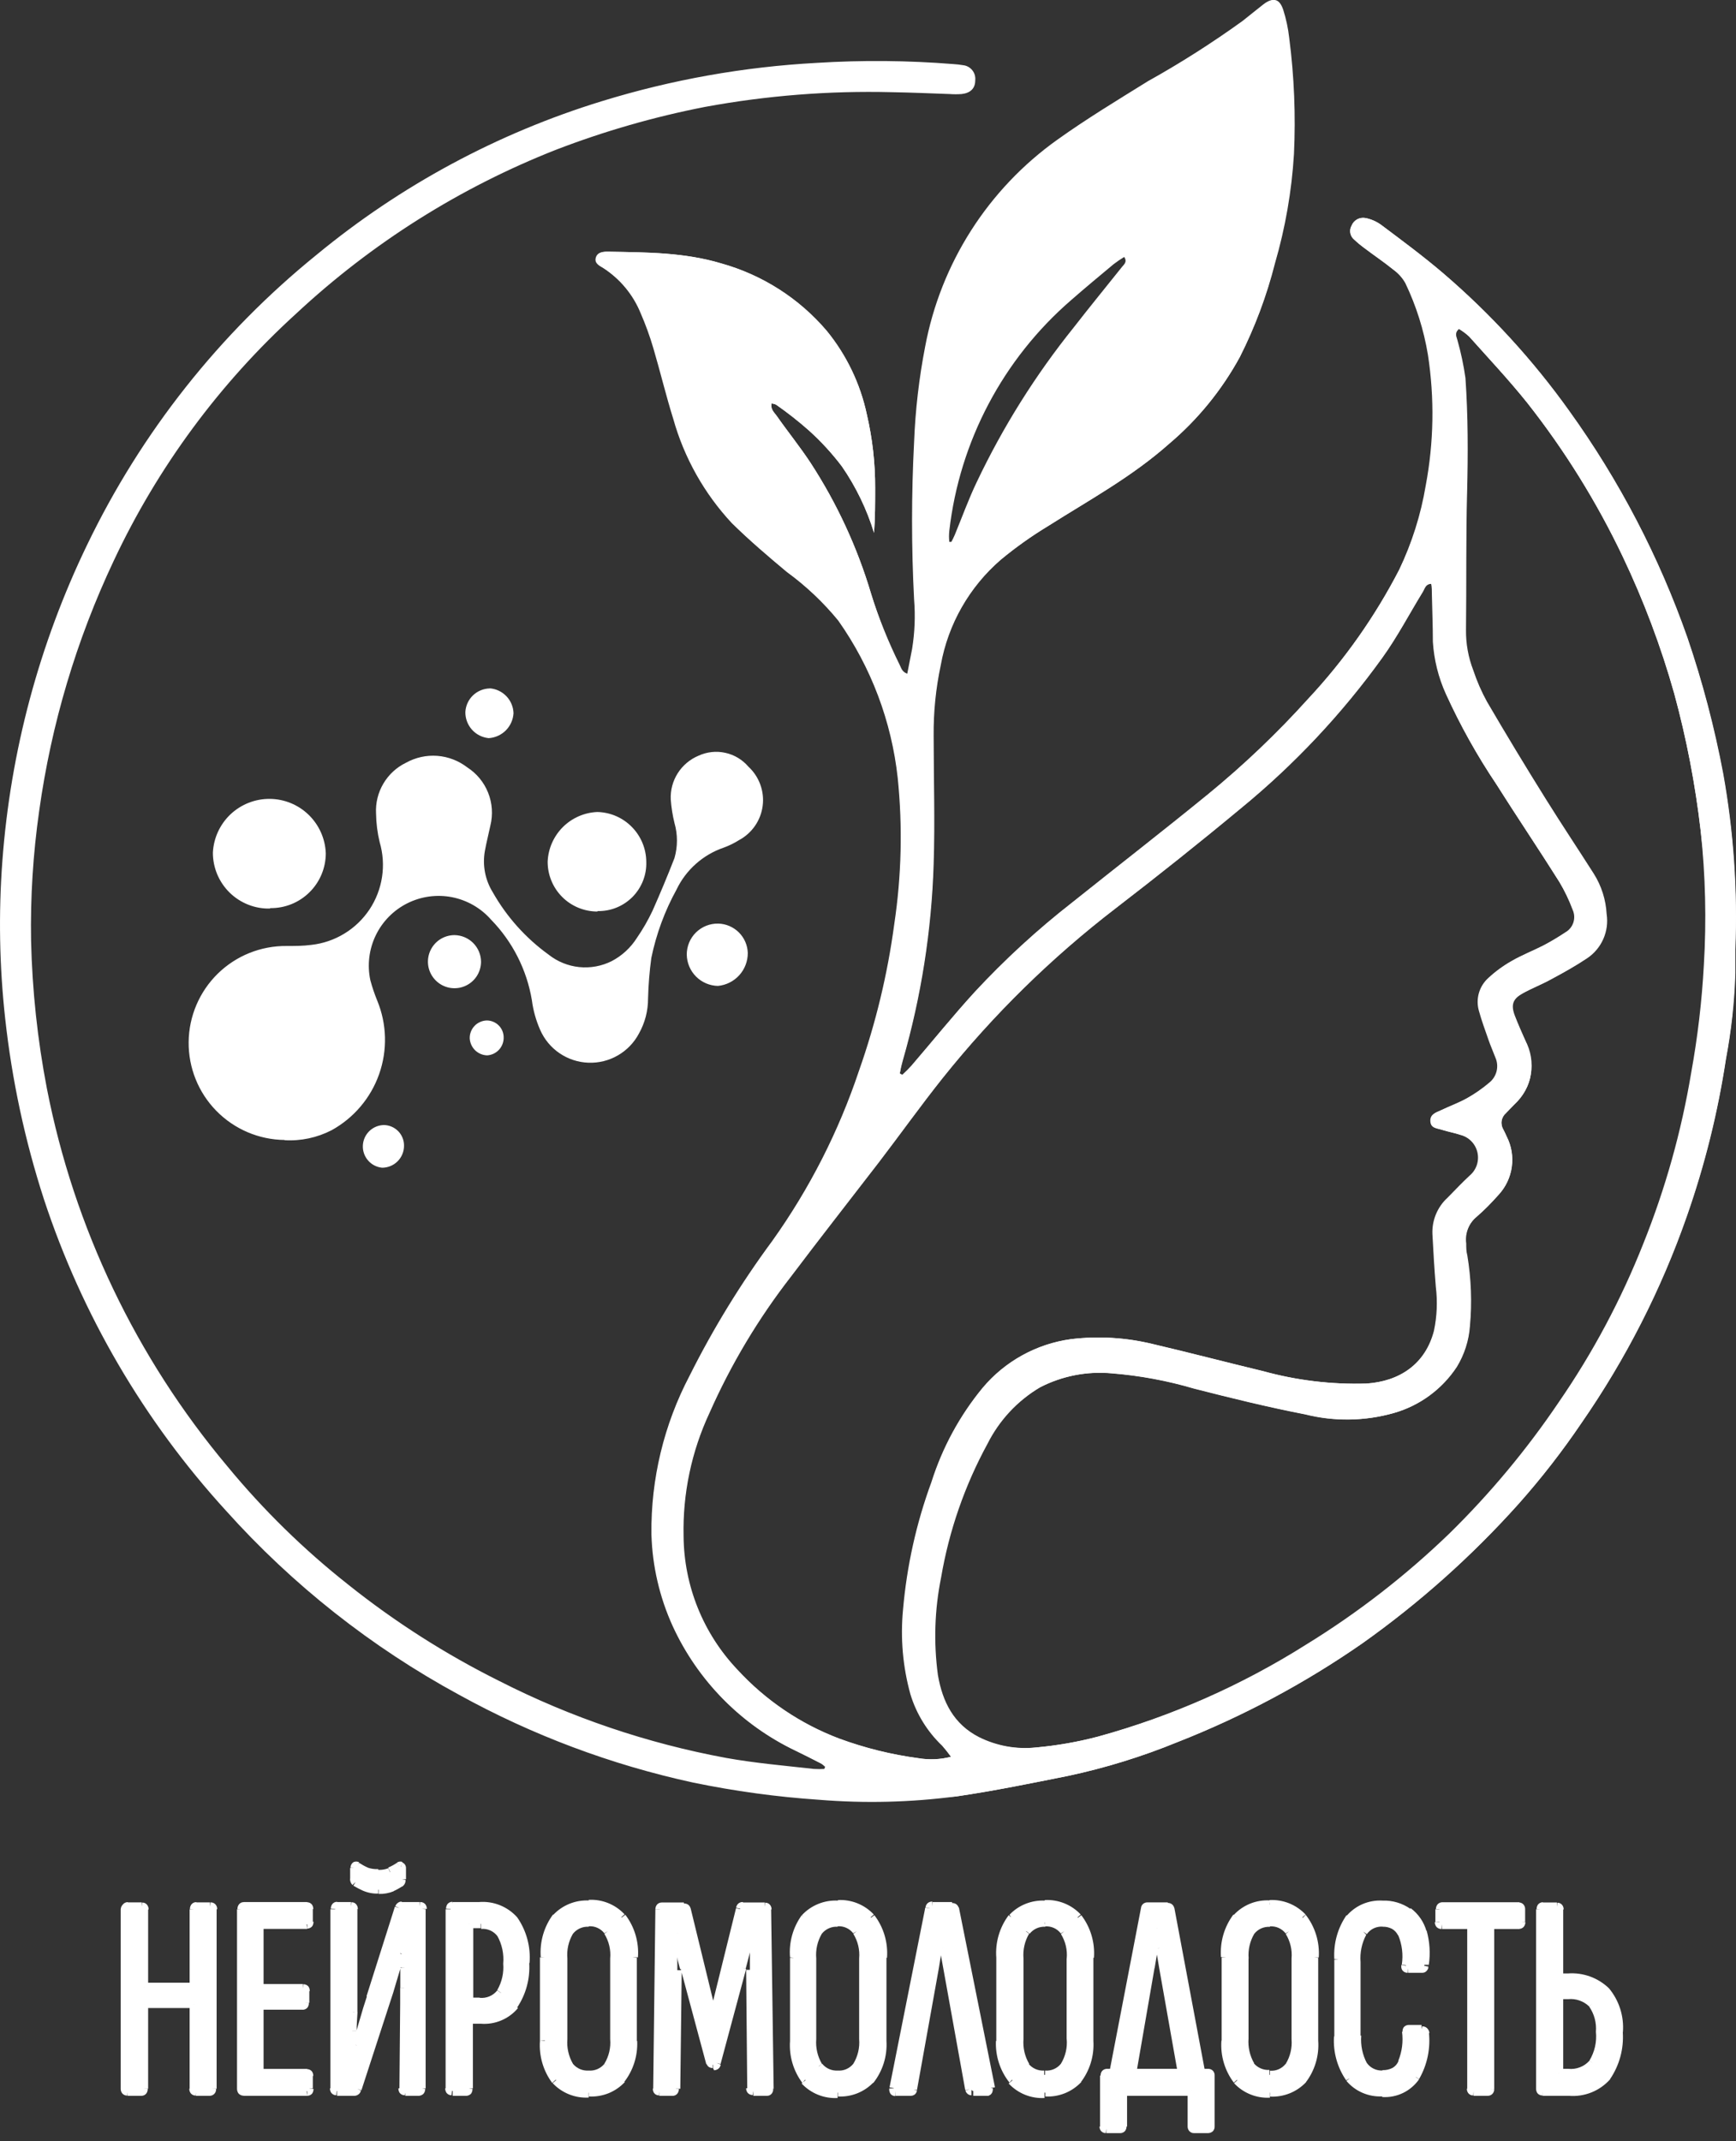 <?xml version="1.0" encoding="UTF-8"?> <svg xmlns="http://www.w3.org/2000/svg" width="60" height="74" viewBox="0 0 60 74" fill="none"><rect x="0" y="0" width="60" height="74" fill="#333333" stroke="none"/><path d="M32.811 18.733H32.898C32.94 18.65 32.985 18.567 33.019 18.483C33.266 17.877 33.489 17.255 33.778 16.659C34.686 14.755 35.81 12.962 37.13 11.316C37.68 10.611 38.249 9.921 38.802 9.223C38.874 9.136 38.996 9.048 38.871 8.87C38.74 8.949 38.613 9.035 38.491 9.128C37.995 9.541 37.502 9.951 37.016 10.376C34.667 12.41 33.166 15.252 32.811 18.339C32.796 18.47 32.796 18.602 32.811 18.733ZM50.414 11.377C50.258 11.528 50.349 11.646 50.372 11.756C50.494 12.185 50.586 12.622 50.649 13.064C50.74 14.376 50.74 15.692 50.706 17.008C50.664 18.597 50.687 20.186 50.668 21.775C50.663 22.248 50.748 22.718 50.918 23.159C51.043 23.535 51.201 23.9 51.392 24.247C52.057 25.385 52.737 26.51 53.432 27.622C53.971 28.487 54.536 29.333 55.082 30.19C55.349 30.611 55.503 31.095 55.529 31.593C55.573 31.882 55.534 32.178 55.416 32.447C55.299 32.715 55.108 32.945 54.866 33.11C54.464 33.379 54.043 33.614 53.618 33.842C53.292 34.023 52.94 34.156 52.617 34.338C52.295 34.52 52.211 34.718 52.355 35.097C52.465 35.385 52.594 35.669 52.716 35.954C52.91 36.312 52.979 36.726 52.91 37.129C52.841 37.531 52.639 37.898 52.337 38.172C52.238 38.267 52.151 38.369 52.052 38.468C51.971 38.537 51.917 38.632 51.9 38.737C51.883 38.842 51.905 38.95 51.961 39.041C52.003 39.12 52.041 39.196 52.075 39.276C52.241 39.599 52.303 39.967 52.252 40.327C52.202 40.687 52.042 41.023 51.794 41.289C51.556 41.556 51.303 41.809 51.036 42.048C50.902 42.16 50.799 42.303 50.736 42.466C50.673 42.628 50.652 42.804 50.676 42.977C50.676 43.113 50.676 43.25 50.714 43.386C50.848 44.194 50.879 45.016 50.804 45.832C50.768 46.33 50.613 46.812 50.353 47.239C49.843 48.013 49.072 48.578 48.18 48.832C47.183 49.114 46.129 49.13 45.124 48.877C43.834 48.627 42.557 48.312 41.282 47.986C40.354 47.713 39.399 47.536 38.434 47.459C37.577 47.381 36.715 47.55 35.951 47.944C35.169 48.408 34.538 49.086 34.13 49.898C33.344 51.339 32.802 52.901 32.526 54.52C32.302 55.629 32.265 56.767 32.416 57.888C32.576 58.817 32.962 59.586 33.838 60.034C34.453 60.34 35.143 60.464 35.825 60.39C36.553 60.325 37.273 60.198 37.979 60.011C40.531 59.311 42.965 58.238 45.203 56.826C46.981 55.733 48.634 54.45 50.133 52.999C51.556 51.617 52.833 50.092 53.944 48.449C55.12 46.739 56.1 44.902 56.864 42.973C57.624 41.071 58.177 39.093 58.514 37.072C58.739 35.84 58.887 34.595 58.958 33.345C59.029 31.798 58.969 30.248 58.779 28.711C58.596 27.108 58.291 25.522 57.865 23.967C57.409 22.341 56.814 20.758 56.087 19.234C55.189 17.347 54.082 15.566 52.788 13.925C52.154 13.133 51.457 12.389 50.778 11.631C50.673 11.535 50.558 11.45 50.437 11.377H50.414ZM49.492 20.174C49.269 20.174 49.246 20.345 49.181 20.451C48.715 21.21 48.298 22.01 47.782 22.727C46.381 24.674 44.731 26.429 42.875 27.948C41.464 29.12 40.023 30.265 38.571 31.384C36.344 33.094 34.332 35.068 32.579 37.262C31.821 38.214 31.116 39.204 30.376 40.171C29.364 41.486 28.336 42.795 27.342 44.114C26.213 45.566 25.265 47.15 24.521 48.832C23.899 50.164 23.593 51.621 23.626 53.09C23.64 54.81 24.307 56.46 25.492 57.706C26.463 58.761 27.666 59.575 29.007 60.083C29.892 60.409 30.81 60.637 31.745 60.762C32.124 60.825 32.511 60.809 32.883 60.713C32.758 60.561 32.678 60.447 32.583 60.334C32.068 59.845 31.689 59.231 31.483 58.551C31.219 57.603 31.133 56.614 31.229 55.635C31.359 54.126 31.688 52.64 32.208 51.217C32.583 50.03 33.183 48.927 33.975 47.967C34.748 47.044 35.838 46.442 37.031 46.28C37.969 46.168 38.92 46.224 39.838 46.447C41.116 46.746 42.386 47.08 43.664 47.387C44.825 47.707 46.028 47.852 47.232 47.816C48.37 47.743 49.28 47.152 49.576 45.988C49.684 45.49 49.707 44.977 49.644 44.471C49.591 43.864 49.553 43.257 49.527 42.654C49.516 42.418 49.558 42.181 49.649 41.963C49.74 41.744 49.879 41.547 50.054 41.388C50.308 41.13 50.554 40.868 50.812 40.629C50.927 40.533 51.013 40.407 51.061 40.265C51.109 40.123 51.116 39.97 51.082 39.824C51.049 39.678 50.975 39.544 50.87 39.437C50.764 39.33 50.632 39.255 50.486 39.219C50.285 39.151 50.076 39.116 49.875 39.052C49.675 38.987 49.47 38.999 49.458 38.752C49.447 38.506 49.648 38.449 49.811 38.373C50.114 38.229 50.433 38.115 50.725 37.952C50.994 37.801 51.248 37.624 51.483 37.425C51.613 37.325 51.706 37.185 51.747 37.026C51.787 36.867 51.773 36.699 51.707 36.549C51.627 36.34 51.536 36.136 51.464 35.927C51.347 35.597 51.229 35.271 51.138 34.937C51.078 34.737 51.076 34.524 51.132 34.322C51.189 34.121 51.301 33.94 51.457 33.8C51.702 33.574 51.971 33.377 52.261 33.212C52.617 33.007 53.019 32.859 53.364 32.673C53.625 32.536 53.878 32.386 54.123 32.222C54.248 32.15 54.344 32.034 54.391 31.897C54.438 31.76 54.435 31.61 54.38 31.475C54.254 31.14 54.098 30.816 53.914 30.508C53.201 29.37 52.45 28.263 51.737 27.129C51.072 26.14 50.49 25.098 49.997 24.012C49.739 23.445 49.587 22.836 49.549 22.215C49.549 21.672 49.527 21.123 49.515 20.58C49.515 20.451 49.515 20.322 49.489 20.201L49.492 20.174ZM28.51 61.054C28.461 61.007 28.408 60.964 28.351 60.925C28.074 60.781 27.797 60.644 27.517 60.508C25.638 59.611 24.134 58.084 23.266 56.192C22.813 55.195 22.563 54.117 22.53 53.022C22.511 51.114 22.966 49.231 23.854 47.542C24.67 45.909 25.627 44.35 26.713 42.882C27.996 41.08 29.006 39.098 29.709 37C30.286 35.36 30.694 33.665 30.926 31.942C31.177 30.271 31.217 28.575 31.044 26.894C30.832 24.934 30.126 23.061 28.992 21.449C28.472 20.814 27.873 20.248 27.21 19.765C26.561 19.227 25.917 18.677 25.314 18.078C24.36 17.057 23.666 15.823 23.289 14.479C23.035 13.675 22.841 12.848 22.602 12.04C22.478 11.625 22.329 11.218 22.159 10.819C21.898 10.182 21.448 9.639 20.869 9.265C20.736 9.181 20.555 9.101 20.611 8.904C20.668 8.707 20.865 8.696 21.044 8.699C22.375 8.722 23.66 8.722 24.927 9.101C26.348 9.497 27.618 10.307 28.575 11.43C29.26 12.269 29.735 13.26 29.959 14.319C30.153 15.154 30.25 16.008 30.247 16.864C30.247 17.38 30.247 17.895 30.209 18.415C29.959 17.598 29.584 16.824 29.098 16.121C28.759 15.672 28.378 15.257 27.961 14.881C27.599 14.561 27.219 14.262 26.823 13.986C26.772 13.962 26.716 13.948 26.66 13.944C26.622 14.141 26.751 14.251 26.842 14.373C27.221 14.915 27.65 15.442 28.017 16.003C28.925 17.4 29.628 18.919 30.103 20.516C30.371 21.361 30.703 22.186 31.097 22.981C31.154 23.098 31.184 23.239 31.389 23.292C31.449 22.992 31.506 22.708 31.559 22.423C31.653 21.86 31.678 21.286 31.631 20.717C31.533 18.905 31.533 17.09 31.631 15.279C31.672 14.175 31.799 13.075 32.011 11.991C32.55 9.099 34.191 6.53 36.588 4.824C37.596 4.103 38.658 3.459 39.712 2.806C40.84 2.177 41.93 1.483 42.977 0.728C43.22 0.531 43.455 0.349 43.706 0.148C44.02 -0.091 44.218 -0.049 44.35 0.334C44.452 0.654 44.522 0.983 44.559 1.316C44.731 2.646 44.785 3.989 44.722 5.328C44.644 6.606 44.424 7.872 44.066 9.101C43.782 10.221 43.375 11.306 42.852 12.336C42.227 13.484 41.394 14.505 40.395 15.347C39.113 16.485 37.638 17.285 36.224 18.18C35.654 18.527 35.11 18.915 34.597 19.34C33.505 20.281 32.769 21.569 32.515 22.988C32.344 23.791 32.261 24.61 32.269 25.43C32.269 26.906 32.318 28.385 32.269 29.863C32.197 32.162 31.839 34.442 31.203 36.651C31.159 36.802 31.124 36.956 31.097 37.11L31.184 37.16C31.297 37.058 31.404 36.95 31.506 36.837C32.23 35.992 32.932 35.119 33.687 34.297C34.725 33.177 35.851 32.142 37.054 31.202C38.617 29.954 40.198 28.73 41.745 27.467C42.984 26.452 44.146 25.346 45.219 24.156C46.464 22.819 47.522 21.319 48.362 19.697C48.806 18.777 49.121 17.801 49.299 16.796C49.58 15.304 49.606 13.776 49.375 12.275C49.231 11.418 48.968 10.584 48.594 9.799C48.486 9.611 48.338 9.448 48.161 9.321C47.835 9.056 47.483 8.821 47.141 8.563C47.022 8.476 46.908 8.381 46.8 8.279C46.732 8.222 46.686 8.143 46.67 8.055C46.654 7.968 46.669 7.878 46.713 7.801C46.749 7.707 46.817 7.629 46.905 7.581C46.993 7.532 47.096 7.516 47.194 7.535C47.389 7.574 47.572 7.654 47.733 7.77C48.457 8.313 49.185 8.851 49.872 9.439C51.516 10.843 52.983 12.442 54.24 14.202C55.967 16.604 57.341 19.241 58.321 22.033C58.846 23.572 59.26 25.148 59.561 26.746C59.919 28.748 60.059 30.782 59.978 32.814C59.978 33.087 59.978 33.36 59.978 33.633C59.948 34.626 59.84 35.615 59.655 36.591C59.375 38.444 58.922 40.267 58.302 42.036C57.417 44.57 56.192 46.973 54.661 49.177C54.001 50.154 53.276 51.087 52.492 51.968C50.877 53.773 49.064 55.391 47.088 56.792C45.099 58.175 42.954 59.32 40.698 60.205C39.481 60.704 38.223 61.093 36.937 61.369C35.647 61.627 34.358 61.892 33.057 62.082C31.481 62.29 29.887 62.329 28.302 62.199C26.84 62.1 25.387 61.901 23.952 61.604C21.123 60.99 18.399 59.968 15.864 58.57C12.835 56.925 10.11 54.773 7.809 52.207C4.975 49.104 2.831 45.436 1.518 41.445C0.86 39.414 0.412 37.321 0.179 35.199C-0.02 33.396 -0.053 31.578 0.081 29.769C0.361 25.97 1.355 22.258 3.012 18.828C4.883 14.943 7.591 11.52 10.941 8.806C13.848 6.407 17.198 4.603 20.801 3.497C23.214 2.754 25.709 2.309 28.23 2.173C29.804 2.075 31.383 2.089 32.955 2.215C33.065 2.222 33.175 2.234 33.285 2.253C33.347 2.259 33.408 2.278 33.463 2.308C33.518 2.339 33.566 2.379 33.605 2.428C33.645 2.477 33.673 2.534 33.691 2.594C33.708 2.654 33.713 2.718 33.706 2.78C33.706 3.053 33.543 3.216 33.236 3.25C33.099 3.26 32.962 3.26 32.826 3.25C32.155 3.227 31.487 3.197 30.816 3.186C28.655 3.132 26.495 3.303 24.369 3.694C22.614 4.036 20.892 4.531 19.223 5.173C15.9 6.48 12.853 8.401 10.24 10.835C7.594 13.241 5.45 16.145 3.93 19.382C2.64 22.115 1.772 25.027 1.355 28.02C1.142 29.509 1.048 31.011 1.074 32.514C1.114 34.227 1.296 35.933 1.62 37.615C2.56 42.428 4.708 46.923 7.862 50.679C9.103 52.185 10.502 53.554 12.034 54.763C13.655 56.057 15.409 57.176 17.267 58.1C19.737 59.357 22.376 60.251 25.101 60.754C26.099 60.933 27.115 61.02 28.135 61.134C28.254 61.141 28.373 61.141 28.491 61.134L28.522 61.046L28.51 61.054Z" fill="white"></path><path d="M32.796 18.733H32.879C32.921 18.65 32.966 18.567 33 18.483C33.251 17.876 33.474 17.254 33.759 16.659C34.664 14.753 35.789 12.96 37.111 11.316C37.657 10.611 38.226 9.92 38.78 9.223C38.852 9.135 38.973 9.048 38.848 8.87C38.717 8.949 38.59 9.035 38.469 9.128C37.972 9.541 37.475 9.951 36.99 10.376C34.643 12.411 33.144 15.253 32.788 18.339C32.776 18.47 32.778 18.603 32.796 18.733ZM50.395 11.377C50.239 11.528 50.331 11.646 50.357 11.756C50.477 12.185 50.569 12.622 50.63 13.064C50.721 14.376 50.725 15.692 50.691 17.008C50.645 18.597 50.668 20.186 50.649 21.775C50.646 22.248 50.731 22.717 50.899 23.159C51.027 23.534 51.185 23.898 51.373 24.247C52.038 25.385 52.718 26.51 53.413 27.622C53.952 28.487 54.517 29.332 55.063 30.189C55.329 30.612 55.484 31.094 55.514 31.593C55.556 31.883 55.516 32.178 55.398 32.447C55.28 32.715 55.089 32.944 54.847 33.109C54.445 33.379 54.024 33.614 53.599 33.841C53.273 34.023 52.924 34.156 52.598 34.338C52.272 34.52 52.193 34.717 52.337 35.096C52.447 35.385 52.579 35.669 52.716 35.954C53.061 36.776 53.008 37.527 52.337 38.172C52.238 38.267 52.147 38.369 52.048 38.468C51.968 38.537 51.914 38.633 51.898 38.738C51.882 38.843 51.905 38.95 51.961 39.04C51.999 39.12 52.037 39.196 52.071 39.276C52.236 39.6 52.298 39.967 52.248 40.328C52.199 40.688 52.041 41.025 51.794 41.293C51.555 41.562 51.305 41.824 51.036 42.051C50.898 42.162 50.791 42.305 50.725 42.469C50.659 42.632 50.635 42.809 50.657 42.984C50.657 43.117 50.657 43.254 50.695 43.39C50.83 44.198 50.862 45.02 50.789 45.836C50.751 46.334 50.595 46.816 50.334 47.243C49.825 48.018 49.054 48.583 48.161 48.836C47.164 49.118 46.11 49.133 45.105 48.881C43.816 48.631 42.538 48.316 41.264 47.99C40.336 47.716 39.383 47.54 38.419 47.463C37.562 47.384 36.7 47.553 35.935 47.948C35.148 48.408 34.51 49.086 34.1 49.901C33.312 51.343 32.769 52.905 32.492 54.524C32.272 55.633 32.235 56.77 32.382 57.891C32.541 58.82 32.928 59.59 33.804 60.038C34.419 60.344 35.108 60.468 35.791 60.394C36.52 60.328 37.242 60.202 37.949 60.015C40.494 59.313 42.922 58.239 45.154 56.829C46.93 55.736 48.583 54.454 50.084 53.007C51.498 51.621 52.768 50.097 53.876 48.456C55.054 46.747 56.033 44.91 56.796 42.98C57.559 41.079 58.113 39.101 58.45 37.08C58.674 35.848 58.821 34.603 58.889 33.352C58.982 31.805 58.945 30.252 58.779 28.71C58.593 27.109 58.287 25.523 57.865 23.967C57.406 22.342 56.809 20.759 56.083 19.234C55.185 17.348 54.08 15.567 52.788 13.925C52.154 13.132 51.453 12.389 50.778 11.631C50.667 11.528 50.547 11.436 50.418 11.358L50.395 11.377ZM49.474 20.174C49.254 20.174 49.227 20.345 49.163 20.451C48.7 21.21 48.279 22.01 47.767 22.727C46.364 24.677 44.712 26.435 42.852 27.956C41.442 29.129 40.007 30.274 38.548 31.392C36.321 33.101 34.31 35.074 32.56 37.269C31.802 38.221 31.097 39.211 30.353 40.178C29.341 41.494 28.317 42.802 27.32 44.122C26.19 45.573 25.242 47.157 24.498 48.839C23.882 50.17 23.577 51.624 23.607 53.09C23.62 54.811 24.289 56.461 25.477 57.705C26.446 58.761 27.648 59.575 28.988 60.083C29.873 60.409 30.791 60.637 31.726 60.762C32.105 60.827 32.493 60.81 32.864 60.713C32.771 60.581 32.671 60.454 32.564 60.333C32.05 59.844 31.671 59.23 31.465 58.551C31.203 57.603 31.117 56.614 31.21 55.635C31.34 54.125 31.67 52.639 32.193 51.217C32.568 50.031 33.166 48.928 33.956 47.967C34.729 47.044 35.819 46.442 37.013 46.28C37.952 46.168 38.903 46.224 39.822 46.447C41.1 46.746 42.371 47.08 43.649 47.387C44.81 47.707 46.013 47.852 47.217 47.815C48.355 47.743 49.261 47.152 49.561 45.988C49.666 45.489 49.687 44.977 49.625 44.471C49.576 43.864 49.538 43.261 49.508 42.654C49.497 42.417 49.539 42.181 49.63 41.962C49.721 41.744 49.859 41.547 50.035 41.388C50.289 41.13 50.535 40.868 50.793 40.629C50.908 40.533 50.994 40.406 51.042 40.264C51.089 40.121 51.096 39.969 51.062 39.822C51.028 39.676 50.954 39.542 50.848 39.436C50.742 39.329 50.609 39.254 50.463 39.219C50.262 39.15 50.054 39.116 49.853 39.052C49.652 38.987 49.451 38.999 49.436 38.752C49.42 38.506 49.625 38.449 49.792 38.373C50.092 38.229 50.41 38.115 50.702 37.952C50.971 37.801 51.225 37.625 51.461 37.425C51.591 37.325 51.683 37.184 51.724 37.026C51.764 36.867 51.751 36.699 51.684 36.549C51.605 36.34 51.514 36.136 51.442 35.927C51.328 35.597 51.206 35.271 51.115 34.937C51.057 34.736 51.056 34.523 51.113 34.322C51.17 34.121 51.283 33.94 51.438 33.8C51.682 33.573 51.952 33.376 52.242 33.212C52.594 33.007 52.977 32.859 53.342 32.673C53.602 32.536 53.855 32.385 54.1 32.222C54.233 32.147 54.332 32.026 54.379 31.881C54.426 31.736 54.417 31.579 54.354 31.441C54.229 31.105 54.074 30.782 53.891 30.474C53.175 29.336 52.428 28.229 51.711 27.095C51.046 26.106 50.464 25.063 49.97 23.978C49.714 23.411 49.562 22.802 49.523 22.18C49.523 21.638 49.5 21.088 49.489 20.546C49.489 20.417 49.489 20.288 49.462 20.167L49.474 20.174ZM28.332 60.925C28.055 60.781 27.779 60.644 27.502 60.508C25.621 59.613 24.115 58.085 23.247 56.192C22.794 55.195 22.545 54.117 22.515 53.022C22.493 51.114 22.947 49.231 23.835 47.542C24.652 45.91 25.609 44.35 26.694 42.882C27.979 41.081 28.988 39.099 29.69 37C30.268 35.36 30.676 33.665 30.907 31.942C31.158 30.271 31.199 28.575 31.028 26.894C30.816 24.934 30.109 23.06 28.973 21.449C28.453 20.814 27.854 20.248 27.191 19.765C26.546 19.226 25.901 18.677 25.295 18.081C24.342 17.059 23.648 15.824 23.27 14.479C23.019 13.675 22.822 12.852 22.583 12.04C22.461 11.624 22.313 11.216 22.14 10.819C21.879 10.181 21.429 9.639 20.85 9.264C20.718 9.185 20.535 9.101 20.592 8.904C20.649 8.707 20.85 8.696 21.025 8.699C22.337 8.722 23.641 8.722 24.908 9.101C26.33 9.496 27.602 10.306 28.56 11.43C29.249 12.268 29.729 13.258 29.959 14.319C30.153 15.153 30.25 16.007 30.247 16.864C30.247 17.38 30.247 17.895 30.209 18.415C29.958 17.599 29.585 16.825 29.102 16.121C28.762 15.673 28.381 15.258 27.964 14.881C27.603 14.56 27.223 14.262 26.827 13.986C26.777 13.962 26.723 13.948 26.668 13.944C26.626 14.141 26.759 14.251 26.846 14.372C27.225 14.915 27.653 15.442 28.021 16.003C28.929 17.399 29.632 18.919 30.107 20.516C30.363 21.36 30.681 22.183 31.059 22.981C31.116 23.098 31.146 23.238 31.355 23.292C31.411 22.992 31.472 22.708 31.525 22.423C31.616 21.859 31.639 21.286 31.593 20.717C31.499 18.905 31.499 17.09 31.593 15.279C31.636 14.175 31.763 13.076 31.973 11.991C32.512 9.099 34.153 6.53 36.55 4.824C37.559 4.103 38.624 3.459 39.675 2.806C40.802 2.178 41.892 1.484 42.94 0.728C43.182 0.531 43.421 0.349 43.668 0.148C43.982 -0.091 44.18 -0.045 44.312 0.334C44.416 0.653 44.486 0.982 44.521 1.316C44.694 2.646 44.75 3.988 44.688 5.328C44.613 6.605 44.399 7.87 44.051 9.101C43.772 10.22 43.37 11.305 42.852 12.336C42.226 13.483 41.393 14.504 40.395 15.347C39.109 16.485 37.634 17.285 36.224 18.18C35.648 18.527 35.098 18.915 34.578 19.34C33.486 20.281 32.75 21.569 32.496 22.988C32.326 23.791 32.245 24.61 32.253 25.43C32.253 26.905 32.299 28.388 32.253 29.863C32.183 32.162 31.825 34.442 31.188 36.651C31.146 36.795 31.127 36.947 31.097 37.095L31.184 37.144C31.297 37.043 31.405 36.935 31.506 36.822C32.234 35.976 32.936 35.104 33.687 34.281C34.726 33.161 35.853 32.127 37.058 31.187C38.62 29.939 40.198 28.714 41.745 27.452C42.985 26.438 44.147 25.331 45.219 24.141C46.466 22.806 47.524 21.305 48.362 19.681C48.8 18.761 49.108 17.785 49.276 16.78C49.557 15.289 49.583 13.76 49.352 12.26C49.21 11.402 48.947 10.568 48.571 9.784C48.469 9.602 48.329 9.445 48.161 9.321C47.835 9.056 47.483 8.821 47.145 8.563C47.025 8.476 46.911 8.381 46.804 8.278C46.735 8.222 46.688 8.143 46.672 8.056C46.655 7.969 46.669 7.878 46.713 7.801C46.75 7.707 46.818 7.63 46.906 7.581C46.994 7.533 47.096 7.517 47.194 7.535C47.389 7.574 47.572 7.654 47.733 7.77C48.457 8.313 49.185 8.851 49.876 9.439C51.514 10.846 52.976 12.446 54.229 14.206C55.958 16.607 57.334 19.244 58.313 22.036C58.837 23.576 59.25 25.151 59.549 26.75C59.911 28.751 60.051 30.786 59.966 32.818C59.966 33.09 59.966 33.364 59.966 33.637C59.936 34.629 59.83 35.618 59.648 36.594C58.96 41.114 57.252 45.419 54.654 49.181C53.992 50.157 53.267 51.089 52.484 51.972C50.868 53.776 49.056 55.394 47.081 56.795C45.09 58.177 42.946 59.322 40.691 60.208C39.473 60.707 38.212 61.097 36.925 61.372C35.636 61.63 34.347 61.896 33.046 62.085C32.132 62.191 29.879 61.725 28.332 60.925Z" fill="white"></path><path d="M16.838 36.473C16.683 36.469 16.536 36.407 16.424 36.3C16.313 36.193 16.246 36.047 16.235 35.893C16.232 35.813 16.245 35.733 16.274 35.657C16.302 35.582 16.346 35.513 16.401 35.455C16.456 35.396 16.523 35.35 16.597 35.318C16.671 35.285 16.75 35.268 16.831 35.267C16.98 35.269 17.122 35.328 17.23 35.432C17.337 35.535 17.4 35.676 17.407 35.825C17.417 35.986 17.363 36.145 17.257 36.267C17.15 36.388 17 36.463 16.838 36.473ZM13.964 39.598C13.964 39.799 13.884 39.992 13.742 40.134C13.599 40.277 13.406 40.356 13.205 40.356C13.017 40.337 12.843 40.247 12.72 40.104C12.596 39.961 12.532 39.776 12.541 39.587C12.55 39.398 12.631 39.219 12.767 39.088C12.903 38.957 13.084 38.883 13.274 38.881C13.46 38.885 13.637 38.963 13.767 39.097C13.896 39.232 13.967 39.412 13.964 39.598ZM16.933 23.789C17.151 23.807 17.354 23.905 17.505 24.064C17.655 24.222 17.742 24.431 17.748 24.649C17.735 24.873 17.64 25.083 17.483 25.242C17.325 25.4 17.114 25.496 16.891 25.51C16.667 25.488 16.46 25.383 16.31 25.215C16.161 25.047 16.08 24.829 16.084 24.604C16.096 24.386 16.191 24.181 16.348 24.031C16.506 23.88 16.715 23.795 16.933 23.792V23.789ZM16.626 33.242C16.624 33.424 16.569 33.6 16.468 33.75C16.366 33.9 16.222 34.017 16.054 34.085C15.886 34.153 15.702 34.17 15.524 34.134C15.347 34.098 15.184 34.01 15.057 33.881C14.929 33.752 14.842 33.589 14.807 33.411C14.773 33.233 14.791 33.049 14.861 32.882C14.931 32.715 15.048 32.572 15.199 32.471C15.35 32.371 15.527 32.317 15.708 32.317C15.951 32.32 16.183 32.418 16.355 32.59C16.527 32.763 16.624 32.995 16.626 33.239V33.242ZM24.825 31.919C25.092 31.926 25.347 32.035 25.537 32.224C25.727 32.413 25.837 32.667 25.845 32.935C25.846 33.219 25.741 33.494 25.55 33.704C25.359 33.915 25.096 34.046 24.813 34.073C24.529 34.067 24.258 33.951 24.057 33.75C23.856 33.548 23.741 33.277 23.736 32.992C23.735 32.85 23.763 32.708 23.817 32.577C23.872 32.445 23.952 32.326 24.053 32.226C24.155 32.126 24.276 32.047 24.408 31.994C24.54 31.942 24.682 31.916 24.825 31.919ZM9.337 31.399C9.079 31.406 8.823 31.361 8.583 31.267C8.342 31.172 8.124 31.031 7.939 30.851C7.755 30.67 7.608 30.455 7.508 30.217C7.408 29.979 7.357 29.723 7.358 29.465C7.383 28.963 7.601 28.489 7.966 28.143C8.332 27.798 8.817 27.606 9.32 27.609C9.823 27.612 10.306 27.809 10.667 28.159C11.028 28.509 11.241 28.985 11.26 29.488C11.26 29.739 11.21 29.988 11.113 30.22C11.016 30.452 10.874 30.662 10.695 30.838C10.516 31.015 10.304 31.154 10.071 31.248C9.838 31.341 9.589 31.388 9.337 31.384V31.399ZM9.838 39.397C8.949 39.388 8.1 39.026 7.477 38.391C6.855 37.756 6.511 36.9 6.52 36.011C6.529 35.122 6.891 34.273 7.526 33.65C8.161 33.028 9.017 32.684 9.906 32.693C10.191 32.693 10.479 32.693 10.759 32.655C11.164 32.61 11.553 32.478 11.9 32.266C12.248 32.055 12.544 31.77 12.77 31.432C12.995 31.093 13.143 30.71 13.204 30.308C13.265 29.906 13.237 29.495 13.122 29.105C13.044 28.781 13.002 28.449 12.997 28.115C12.977 27.753 13.065 27.394 13.25 27.081C13.434 26.769 13.706 26.518 14.032 26.36C14.362 26.177 14.738 26.094 15.114 26.122C15.49 26.151 15.849 26.289 16.148 26.519C16.475 26.729 16.728 27.036 16.871 27.397C17.015 27.759 17.042 28.155 16.948 28.533C16.887 28.825 16.812 29.113 16.759 29.405C16.669 29.9 16.767 30.41 17.032 30.838C17.513 31.687 18.171 32.421 18.962 32.992C19.266 33.233 19.633 33.382 20.019 33.422C20.406 33.461 20.795 33.39 21.142 33.216C21.497 33.03 21.797 32.754 22.011 32.416C22.217 32.117 22.398 31.803 22.553 31.475C22.818 30.876 23.073 30.269 23.311 29.655C23.425 29.259 23.425 28.838 23.311 28.442C23.246 28.176 23.203 27.906 23.183 27.634C23.167 27.313 23.251 26.995 23.423 26.724C23.594 26.453 23.846 26.241 24.142 26.117C24.431 25.984 24.757 25.948 25.068 26.017C25.38 26.085 25.66 26.254 25.867 26.496C26.051 26.666 26.192 26.877 26.277 27.112C26.363 27.347 26.392 27.599 26.36 27.848C26.328 28.096 26.238 28.333 26.096 28.539C25.954 28.745 25.765 28.915 25.545 29.033C25.377 29.139 25.197 29.227 25.01 29.295C24.657 29.416 24.331 29.606 24.052 29.854C23.773 30.102 23.545 30.403 23.384 30.74C22.976 31.48 22.682 32.278 22.511 33.106C22.448 33.571 22.41 34.04 22.398 34.509C22.399 34.933 22.291 35.349 22.083 35.719C21.916 36.034 21.664 36.296 21.355 36.474C21.046 36.653 20.693 36.74 20.337 36.727C19.981 36.714 19.635 36.601 19.34 36.4C19.045 36.2 18.813 35.92 18.67 35.594C18.525 35.265 18.428 34.918 18.382 34.562C18.206 33.513 17.714 32.543 16.971 31.782C16.619 31.381 16.144 31.109 15.62 31.006C15.097 30.904 14.554 30.979 14.077 31.218C13.6 31.457 13.216 31.848 12.985 32.329C12.754 32.81 12.688 33.354 12.8 33.876C12.864 34.116 12.944 34.351 13.038 34.581C13.372 35.391 13.395 36.295 13.104 37.121C12.813 37.947 12.228 38.637 11.461 39.06C10.959 39.318 10.398 39.438 9.834 39.405L9.838 39.397ZM20.649 31.502C20.423 31.502 20.2 31.458 19.991 31.372C19.782 31.286 19.592 31.16 19.432 31C19.272 30.84 19.145 30.651 19.059 30.442C18.972 30.234 18.928 30.01 18.928 29.784C18.945 29.334 19.132 28.907 19.45 28.587C19.768 28.268 20.195 28.081 20.645 28.062C21.097 28.073 21.526 28.259 21.841 28.582C22.157 28.904 22.335 29.337 22.337 29.788C22.344 30.011 22.305 30.234 22.223 30.442C22.141 30.65 22.017 30.84 21.86 30.999C21.702 31.157 21.514 31.283 21.306 31.367C21.099 31.451 20.877 31.491 20.653 31.487L20.649 31.502Z" fill="white"></path><path d="M19.682 71.418L19.565 71.509C19.658 71.625 19.778 71.717 19.913 71.777C20.049 71.838 20.197 71.865 20.346 71.858V71.558C20.243 71.565 20.14 71.547 20.045 71.507C19.95 71.466 19.866 71.403 19.8 71.323L19.682 71.418ZM19.459 70.47H19.307C19.28 70.833 19.369 71.195 19.561 71.505L19.682 71.418L19.804 71.327C19.653 71.068 19.585 70.769 19.61 70.47H19.459ZM19.459 67.686H19.307V70.47H19.61V67.686H19.459ZM19.682 66.738L19.565 66.647C19.369 66.957 19.279 67.321 19.307 67.686H19.61C19.583 67.389 19.65 67.091 19.8 66.833L19.682 66.738ZM20.346 66.439V66.287C20.196 66.28 20.047 66.31 19.912 66.372C19.776 66.435 19.657 66.529 19.565 66.647L19.682 66.738L19.8 66.833C19.864 66.751 19.948 66.686 20.043 66.643C20.138 66.6 20.242 66.581 20.346 66.587V66.439ZM21.006 66.738L21.127 66.651C21.038 66.528 20.921 66.43 20.784 66.363C20.648 66.297 20.497 66.266 20.346 66.272V66.572C20.449 66.564 20.553 66.582 20.648 66.625C20.742 66.667 20.825 66.732 20.888 66.814L21.006 66.738ZM21.241 67.686H21.393C21.422 67.32 21.327 66.954 21.123 66.647L21.006 66.738L20.888 66.833C21.046 67.088 21.117 67.388 21.089 67.686H21.241ZM21.241 70.47H21.393V67.686H21.089V70.47H21.241ZM21.006 71.418L21.127 71.509C21.326 71.2 21.419 70.836 21.393 70.47H21.089C21.115 70.769 21.045 71.068 20.888 71.323L21.006 71.418ZM20.346 71.71V71.858C20.494 71.866 20.643 71.838 20.779 71.778C20.915 71.717 21.034 71.625 21.127 71.509L21.006 71.418L20.888 71.327C20.823 71.406 20.74 71.468 20.645 71.509C20.551 71.549 20.448 71.566 20.346 71.558V71.71ZM21.484 71.873L21.37 71.774C21.238 71.908 21.079 72.011 20.904 72.077C20.728 72.142 20.54 72.168 20.354 72.154V72.453C20.584 72.466 20.814 72.428 21.029 72.343C21.243 72.257 21.436 72.125 21.594 71.956L21.484 71.873ZM21.863 70.519H21.711C21.743 70.97 21.608 71.417 21.332 71.774L21.446 71.873L21.556 71.975C21.881 71.568 22.047 71.055 22.022 70.534L21.863 70.519ZM21.863 67.645H21.711V70.534H22.011V67.66L21.863 67.645ZM21.484 66.272L21.37 66.371C21.646 66.736 21.781 67.188 21.749 67.645H22.049C22.088 67.118 21.933 66.594 21.613 66.173L21.484 66.272ZM20.346 65.825V65.976C20.533 65.962 20.72 65.989 20.896 66.054C21.071 66.12 21.23 66.222 21.362 66.355L21.476 66.257L21.586 66.158C21.428 65.989 21.236 65.857 21.021 65.77C20.807 65.684 20.577 65.645 20.346 65.658V65.825ZM19.208 66.272L19.341 66.363C19.473 66.229 19.633 66.126 19.809 66.061C19.985 65.995 20.174 65.969 20.361 65.984V65.68C20.13 65.668 19.899 65.707 19.684 65.793C19.469 65.88 19.276 66.012 19.117 66.181L19.208 66.272ZM18.829 67.645H18.962C18.928 67.186 19.063 66.73 19.341 66.363L19.227 66.264L19.113 66.166C18.8 66.59 18.65 67.112 18.689 67.637L18.829 67.645ZM18.829 70.519H18.962V67.645H18.662V70.534L18.829 70.519ZM19.208 71.873L19.322 71.774C19.058 71.417 18.93 70.977 18.962 70.534H18.662C18.625 71.054 18.776 71.569 19.087 71.987L19.208 71.873ZM20.346 72.324V72.172C20.159 72.188 19.97 72.162 19.794 72.096C19.617 72.031 19.458 71.927 19.326 71.793L19.216 71.892L19.102 71.994C19.261 72.163 19.454 72.294 19.669 72.38C19.884 72.466 20.115 72.504 20.346 72.491V72.324ZM16.209 66.488H16.057V69.184H16.357V66.488H16.209ZM16.618 66.488V66.336H16.209V66.636H16.618V66.488ZM17.308 66.807L17.445 66.742C17.351 66.616 17.228 66.516 17.085 66.449C16.943 66.383 16.786 66.353 16.63 66.363V66.662C16.739 66.653 16.848 66.672 16.948 66.717C17.047 66.762 17.134 66.832 17.198 66.92L17.308 66.807ZM17.544 67.861H17.691C17.724 67.464 17.632 67.066 17.43 66.723L17.308 66.81L17.187 66.901C17.351 67.195 17.422 67.53 17.392 67.865L17.544 67.861ZM17.308 68.866L17.43 68.953C17.628 68.625 17.72 68.243 17.691 67.861H17.392C17.418 68.179 17.347 68.498 17.187 68.775L17.308 68.866ZM16.576 69.184V69.336C16.74 69.349 16.904 69.321 17.053 69.255C17.203 69.189 17.334 69.086 17.434 68.957L17.308 68.873L17.187 68.786C17.116 68.877 17.022 68.949 16.915 68.994C16.808 69.039 16.692 69.056 16.576 69.044V69.184ZM16.197 69.184V69.336H16.576V69.036H16.197V69.184ZM16.129 72.263V72.116H15.644V72.43H16.14L16.129 72.263ZM16.197 72.176H16.046C16.046 72.176 16.046 72.176 16.046 72.15C16.056 72.138 16.069 72.127 16.084 72.119H16.114V72.43C16.146 72.43 16.178 72.423 16.208 72.409C16.238 72.396 16.264 72.376 16.285 72.351C16.316 72.304 16.332 72.248 16.33 72.192L16.197 72.176ZM16.197 69.791H16.046V72.176H16.345V69.776L16.197 69.791ZM16.626 69.791V69.639H16.209V69.939H16.637L16.626 69.791ZM17.764 69.294L17.646 69.2C17.521 69.35 17.363 69.468 17.183 69.544C17.004 69.621 16.809 69.653 16.614 69.639V69.939C16.857 69.959 17.101 69.92 17.325 69.825C17.55 69.731 17.748 69.584 17.904 69.397L17.764 69.294ZM18.143 67.842H17.991C18.024 68.321 17.899 68.798 17.635 69.2L17.752 69.294L17.87 69.385C18.176 68.931 18.324 68.389 18.291 67.842H18.143ZM17.764 66.359L17.65 66.458C17.921 66.866 18.045 67.354 18.002 67.842H18.302C18.347 67.283 18.197 66.725 17.877 66.264L17.764 66.359ZM16.554 65.881V66.033C16.756 66.014 16.96 66.041 17.15 66.115C17.339 66.188 17.509 66.304 17.646 66.454L17.764 66.359L17.881 66.268C17.717 66.082 17.511 65.937 17.281 65.844C17.05 65.751 16.801 65.713 16.554 65.734V65.881ZM15.621 65.881V66.033H16.554V65.734H15.644L15.621 65.881ZM15.553 65.972H15.704C15.704 65.972 15.704 65.972 15.704 65.995C15.696 66.009 15.682 66.02 15.666 66.025H15.636V65.726C15.603 65.725 15.571 65.731 15.541 65.745C15.512 65.759 15.486 65.78 15.465 65.805C15.433 65.852 15.416 65.908 15.416 65.965L15.553 65.972ZM15.553 72.176H15.704V65.984H15.401V72.188L15.553 72.176ZM15.621 72.263V72.116H15.651C15.665 72.124 15.678 72.134 15.689 72.146C15.689 72.169 15.689 72.188 15.689 72.172H15.386C15.386 72.229 15.403 72.285 15.435 72.332C15.456 72.357 15.482 72.377 15.511 72.391C15.541 72.405 15.573 72.412 15.606 72.411L15.621 72.263ZM13.528 65.225L13.467 65.089C13.346 65.135 13.217 65.157 13.088 65.153V65.453C13.264 65.459 13.44 65.428 13.604 65.362L13.528 65.225ZM13.839 65.051L13.755 64.93C13.662 64.991 13.564 65.045 13.463 65.093L13.528 65.225L13.592 65.362C13.709 65.309 13.82 65.247 13.926 65.176L13.839 65.051ZM13.888 64.945H13.74L13.816 65.074L13.896 65.203C13.935 65.178 13.967 65.143 13.989 65.102C14.01 65.06 14.02 65.014 14.017 64.967L13.888 64.945ZM13.888 64.566H13.74V64.945H14.032V64.566H13.888ZM13.861 64.505L13.812 64.649C13.798 64.644 13.785 64.636 13.774 64.626C13.762 64.618 13.752 64.606 13.748 64.592C13.747 64.583 13.747 64.574 13.748 64.566H14.032C14.034 64.522 14.022 64.48 13.998 64.443C13.975 64.407 13.94 64.38 13.899 64.365L13.861 64.505ZM13.801 64.505L13.884 64.63H13.854H13.812L13.861 64.486L13.907 64.346C13.875 64.335 13.842 64.331 13.809 64.336C13.776 64.34 13.744 64.353 13.717 64.372L13.801 64.505ZM13.478 64.679L13.543 64.816C13.661 64.763 13.775 64.701 13.884 64.63L13.801 64.505L13.717 64.38C13.623 64.443 13.522 64.498 13.418 64.543L13.478 64.679ZM13.073 64.748V64.899C13.23 64.91 13.388 64.892 13.539 64.846L13.478 64.706L13.421 64.566C13.31 64.608 13.191 64.627 13.073 64.622V64.748ZM12.652 64.679L12.599 64.82C12.75 64.875 12.911 64.902 13.073 64.899V64.596C12.944 64.602 12.815 64.583 12.693 64.539L12.652 64.679ZM12.329 64.505L12.246 64.63C12.355 64.702 12.471 64.764 12.591 64.816L12.652 64.679L12.712 64.543C12.608 64.497 12.508 64.442 12.413 64.38L12.329 64.505ZM12.254 64.554H12.401C12.391 64.578 12.374 64.597 12.352 64.611C12.33 64.624 12.305 64.631 12.28 64.63L12.345 64.497L12.413 64.361C12.382 64.343 12.346 64.334 12.31 64.334C12.274 64.334 12.239 64.343 12.208 64.361C12.178 64.382 12.155 64.409 12.139 64.442C12.123 64.475 12.115 64.51 12.117 64.546L12.254 64.554ZM12.254 64.933H12.401V64.554H12.102V64.933H12.254ZM12.291 65.04L12.398 64.933H12.098C12.097 64.972 12.104 65.011 12.118 65.048C12.133 65.085 12.154 65.118 12.181 65.146L12.291 65.04ZM12.602 65.206L12.667 65.07C12.566 65.022 12.467 64.969 12.371 64.911L12.291 65.04L12.212 65.168C12.318 65.231 12.426 65.288 12.538 65.339L12.602 65.206ZM13.073 65.294V65.142C12.934 65.147 12.795 65.123 12.667 65.07L12.602 65.206L12.538 65.339C12.706 65.412 12.889 65.448 13.073 65.442V65.294ZM12.261 72.248V72.1H11.65V72.43H12.261V72.248ZM12.352 72.192L12.204 72.165V72.138L12.235 72.108V72.43C12.286 72.433 12.336 72.418 12.379 72.389C12.404 72.373 12.426 72.352 12.442 72.327C12.458 72.302 12.469 72.274 12.473 72.245L12.352 72.192ZM13.315 69.23L13.171 69.18L12.208 72.142L12.352 72.192L12.492 72.237L13.456 69.275L13.315 69.23ZM13.577 68.38L13.433 68.339C13.349 68.632 13.262 68.912 13.171 69.18L13.315 69.23L13.456 69.275C13.55 69.002 13.638 68.718 13.721 68.422L13.577 68.38ZM13.831 67.516L13.687 67.474C13.607 67.751 13.524 68.039 13.433 68.339L13.577 68.38L13.721 68.426C13.812 68.126 13.896 67.834 13.975 67.554L13.831 67.516ZM14.043 66.757L13.899 66.719C13.842 66.932 13.77 67.178 13.687 67.455L13.831 67.501L13.975 67.542C14.059 67.262 14.131 67.015 14.191 66.784L14.043 66.757ZM14.066 66.757V66.609H14.032V66.909H14.055L14.066 66.757ZM14.032 67.345H14.184C14.184 67.133 14.21 66.947 14.222 66.795H14.074H13.922C13.922 66.954 13.896 67.14 13.884 67.353L14.032 67.345ZM14.005 68.016H14.153C14.153 67.781 14.176 67.558 14.184 67.341H13.884C13.884 67.554 13.865 67.774 13.854 68.009L14.005 68.016ZM13.983 68.688H14.134C14.134 68.475 14.134 68.251 14.134 68.016H13.835C13.835 68.251 13.835 68.475 13.835 68.688H13.983ZM13.983 69.245H14.131C14.131 69.09 14.131 68.907 14.131 68.691H13.831C13.831 68.907 13.831 69.093 13.831 69.253L13.983 69.245ZM13.952 72.176H14.104L14.131 69.245H13.831L13.805 72.18L13.952 72.176ZM14.021 72.263V72.116H14.032C14.046 72.124 14.059 72.134 14.07 72.146C14.07 72.169 14.07 72.188 14.07 72.172H13.77C13.768 72.229 13.784 72.285 13.816 72.332C13.837 72.357 13.863 72.377 13.892 72.391C13.922 72.404 13.954 72.411 13.986 72.411L14.021 72.263ZM14.51 72.263V72.116H14.005V72.43H14.495L14.51 72.263ZM14.586 72.176H14.411C14.408 72.165 14.408 72.153 14.411 72.142C14.418 72.134 14.427 72.128 14.437 72.123C14.447 72.118 14.457 72.116 14.468 72.116V72.43C14.532 72.43 14.594 72.404 14.639 72.358C14.677 72.311 14.697 72.252 14.696 72.192L14.586 72.176ZM14.586 65.972H14.411V72.176H14.711V65.984L14.586 65.972ZM14.51 65.881V66.033C14.499 66.032 14.488 66.029 14.478 66.024C14.468 66.019 14.46 66.012 14.453 66.003C14.45 65.993 14.45 65.982 14.453 65.972H14.752C14.754 65.912 14.734 65.853 14.696 65.805C14.674 65.782 14.647 65.764 14.618 65.751C14.589 65.739 14.557 65.733 14.525 65.734L14.51 65.881ZM13.884 65.881V66.033H14.51V65.734H13.869L13.884 65.881ZM13.808 65.942L13.949 65.987C13.947 65.994 13.945 66 13.941 66.005C13.937 66.011 13.932 66.015 13.926 66.018C13.912 66.021 13.898 66.021 13.884 66.018V65.718C13.835 65.717 13.786 65.733 13.748 65.764C13.709 65.792 13.68 65.832 13.664 65.878L13.808 65.942ZM12.822 69.04L12.966 69.086L13.933 65.984L13.793 65.938L13.649 65.893L12.667 68.991L12.822 69.04ZM12.572 69.859L12.716 69.901C12.8 69.609 12.883 69.34 12.966 69.086L12.822 69.04L12.682 68.991C12.595 69.249 12.511 69.522 12.428 69.818L12.572 69.859ZM12.337 70.686L12.481 70.724C12.553 70.459 12.629 70.185 12.712 69.901L12.572 69.859L12.428 69.814C12.341 70.102 12.265 70.379 12.193 70.648L12.337 70.686ZM12.136 71.357L12.28 71.399L12.466 70.724L12.322 70.686L12.178 70.644L11.992 71.319L12.136 71.357ZM12.117 71.357V71.509H12.136V71.209L12.117 71.357ZM12.136 70.853H11.988C11.988 71.054 11.988 71.232 11.965 71.357H12.117H12.265C12.265 71.221 12.265 71.05 12.288 70.849L12.136 70.853ZM12.174 70.197H12.026C12.026 70.424 11.999 70.641 11.988 70.849H12.136H12.288C12.288 70.641 12.31 70.424 12.325 70.197H12.174ZM12.204 69.545H12.056C12.056 69.746 12.037 69.962 12.026 70.193H12.174H12.325C12.325 69.958 12.348 69.738 12.356 69.537L12.204 69.545ZM12.204 69.04H12.053C12.053 69.165 12.053 69.336 12.053 69.541H12.2H12.352C12.352 69.332 12.352 69.162 12.352 69.029L12.204 69.04ZM12.204 65.972H12.053V69.04H12.352V65.984L12.204 65.972ZM12.136 65.881V66.033H12.106C12.09 66.028 12.076 66.017 12.068 66.003C12.049 65.98 12.068 65.965 12.068 65.98H12.367C12.37 65.923 12.352 65.867 12.318 65.821C12.299 65.795 12.273 65.774 12.244 65.76C12.215 65.747 12.183 65.74 12.151 65.741L12.136 65.881ZM11.639 65.881V66.033H12.136V65.734H11.65L11.639 65.881ZM11.571 65.972H11.719C11.719 65.972 11.719 65.972 11.719 65.995C11.715 66.002 11.71 66.009 11.703 66.014C11.697 66.019 11.689 66.023 11.681 66.025C11.672 66.028 11.663 66.028 11.654 66.025V65.726C11.622 65.725 11.589 65.731 11.559 65.745C11.53 65.759 11.504 65.78 11.484 65.805C11.45 65.851 11.432 65.908 11.434 65.965L11.571 65.972ZM11.571 72.176H11.719V65.984H11.419V72.188L11.571 72.176ZM11.639 72.263V72.116H11.666C11.681 72.123 11.694 72.133 11.704 72.146C11.723 72.169 11.704 72.188 11.704 72.172H11.404C11.402 72.23 11.419 72.286 11.453 72.332C11.474 72.357 11.5 72.377 11.53 72.391C11.559 72.405 11.591 72.412 11.624 72.411L11.639 72.263ZM10.596 72.263V72.116H8.416V72.43H10.619L10.596 72.263ZM10.665 72.176H10.513C10.513 72.176 10.513 72.176 10.513 72.15C10.524 72.138 10.537 72.127 10.551 72.119H10.619V72.43C10.652 72.43 10.684 72.423 10.713 72.409C10.743 72.396 10.769 72.376 10.79 72.351C10.821 72.304 10.837 72.248 10.835 72.192L10.665 72.176ZM10.665 71.736H10.513V72.176H10.812V71.736H10.665ZM10.596 71.649V71.801C10.586 71.803 10.576 71.803 10.566 71.801C10.551 71.794 10.538 71.784 10.528 71.771C10.509 71.748 10.528 71.733 10.528 71.744H10.828C10.829 71.689 10.813 71.634 10.782 71.588C10.762 71.563 10.736 71.543 10.706 71.529C10.677 71.515 10.644 71.508 10.611 71.509L10.596 71.649ZM8.958 71.649V71.801H10.619V71.501H8.969L8.958 71.649ZM8.958 69.302H8.81V71.649H9.11V69.302H8.958ZM10.475 69.302V69.154H8.958V69.454H10.475V69.302ZM10.543 69.215H10.392C10.392 69.215 10.392 69.215 10.392 69.188C10.402 69.176 10.415 69.166 10.43 69.158H10.46V69.457C10.492 69.457 10.524 69.45 10.554 69.436C10.583 69.423 10.61 69.403 10.63 69.378C10.662 69.331 10.678 69.275 10.676 69.218L10.543 69.215ZM10.543 68.805H10.392V69.215H10.691V68.805H10.543ZM10.475 68.718V68.87H10.445C10.43 68.862 10.418 68.851 10.407 68.839C10.388 68.817 10.407 68.797 10.407 68.813H10.706C10.708 68.756 10.692 68.7 10.661 68.653C10.64 68.629 10.614 68.609 10.584 68.595C10.555 68.581 10.523 68.574 10.49 68.574L10.475 68.718ZM8.958 68.718V68.87H10.475V68.566H8.958V68.718ZM8.958 66.496H8.81V68.718H9.11V66.496H8.958ZM10.596 66.496V66.363H8.969V66.662H10.619L10.596 66.496ZM10.665 66.409H10.513C10.513 66.409 10.513 66.409 10.513 66.382C10.524 66.37 10.537 66.359 10.551 66.352H10.619V66.651C10.652 66.651 10.684 66.644 10.713 66.63C10.743 66.616 10.769 66.596 10.79 66.572C10.821 66.525 10.837 66.469 10.835 66.412L10.665 66.409ZM10.665 65.972H10.513V66.409H10.812V65.984L10.665 65.972ZM10.596 65.881V66.033H10.566C10.55 66.028 10.537 66.017 10.528 66.003C10.509 65.98 10.528 65.965 10.528 65.98H10.828C10.83 65.923 10.814 65.868 10.782 65.821C10.762 65.795 10.736 65.775 10.706 65.761C10.677 65.747 10.644 65.74 10.611 65.741L10.596 65.881ZM8.397 65.881V66.033H10.619V65.734H8.42L8.397 65.881ZM8.344 65.984H8.492C8.492 65.984 8.492 65.984 8.492 66.007C8.488 66.014 8.482 66.02 8.476 66.026C8.469 66.031 8.462 66.035 8.454 66.037C8.445 66.04 8.436 66.04 8.427 66.037V65.737C8.394 65.736 8.362 65.742 8.332 65.756C8.302 65.77 8.277 65.791 8.257 65.817C8.222 65.863 8.205 65.919 8.207 65.976L8.344 65.984ZM8.344 72.188H8.492V65.984H8.192V72.188H8.344ZM8.42 72.275V72.127C8.43 72.127 8.44 72.13 8.449 72.135C8.458 72.139 8.466 72.146 8.473 72.154C8.483 72.163 8.489 72.175 8.492 72.188H8.192C8.191 72.248 8.211 72.308 8.249 72.355C8.271 72.377 8.298 72.396 8.327 72.408C8.356 72.421 8.388 72.427 8.42 72.427V72.275ZM4.904 72.275V72.127H4.404V72.43H4.9L4.904 72.275ZM4.973 72.188H4.821C4.821 72.188 4.821 72.188 4.821 72.161C4.832 72.149 4.845 72.139 4.859 72.131H4.889V72.43C4.921 72.431 4.953 72.424 4.982 72.41C5.011 72.396 5.036 72.376 5.056 72.351C5.09 72.305 5.108 72.249 5.105 72.192L4.973 72.188ZM4.973 69.275H4.821V72.188H5.12V69.275H4.973ZM6.706 69.275V69.124H4.969V69.397H6.702L6.706 69.275ZM6.706 72.188H6.853V69.275H6.554V72.188H6.706ZM6.774 72.275V72.127H6.804L6.842 72.157C6.842 72.18 6.842 72.199 6.842 72.184H6.543C6.54 72.241 6.558 72.297 6.592 72.343C6.613 72.368 6.639 72.388 6.668 72.402C6.698 72.416 6.73 72.423 6.762 72.423L6.774 72.275ZM7.259 72.275V72.127H6.77V72.43H7.255L7.259 72.275ZM7.339 72.188H7.187C7.184 72.177 7.184 72.165 7.187 72.154C7.194 72.146 7.202 72.139 7.211 72.135C7.22 72.13 7.23 72.128 7.24 72.127V72.43C7.271 72.432 7.303 72.426 7.331 72.414C7.36 72.403 7.386 72.385 7.408 72.362C7.429 72.34 7.446 72.313 7.456 72.283C7.467 72.254 7.471 72.223 7.468 72.192L7.339 72.188ZM7.339 65.984H7.187V72.188H7.487V65.984H7.339ZM7.259 65.893V66.044C7.249 66.044 7.238 66.04 7.229 66.035C7.22 66.03 7.212 66.023 7.206 66.014C7.183 65.991 7.206 65.972 7.206 65.984H7.506C7.509 65.923 7.489 65.863 7.449 65.817C7.427 65.793 7.401 65.775 7.371 65.762C7.342 65.75 7.31 65.744 7.278 65.745L7.259 65.893ZM6.774 65.893V66.044H7.259V65.745H6.77L6.774 65.893ZM6.706 65.984H6.853C6.853 65.984 6.853 65.984 6.853 66.007C6.844 66.02 6.831 66.03 6.816 66.037H6.785V65.737C6.753 65.736 6.72 65.743 6.69 65.757C6.661 65.77 6.635 65.791 6.615 65.817C6.58 65.863 6.563 65.919 6.565 65.976L6.706 65.984ZM6.706 68.672H6.853V65.984H6.554V68.672H6.706ZM4.973 68.672V68.82H6.706V68.521H4.969L4.973 68.672ZM4.973 65.984H4.821V68.672H5.12V65.984H4.973ZM4.904 65.893V66.044H4.874C4.858 66.039 4.845 66.028 4.836 66.014C4.817 65.991 4.836 65.976 4.836 65.991H5.136C5.138 65.934 5.12 65.878 5.086 65.832C5.067 65.806 5.042 65.786 5.013 65.772C4.984 65.758 4.952 65.751 4.919 65.752L4.904 65.893ZM4.408 65.893V66.044H4.904V65.745H4.404L4.408 65.893ZM4.339 65.984H4.487C4.487 65.984 4.487 65.984 4.487 66.007C4.477 66.02 4.464 66.03 4.449 66.037H4.419V65.737C4.386 65.736 4.354 65.743 4.324 65.757C4.294 65.77 4.268 65.791 4.248 65.817C4.203 65.861 4.176 65.921 4.172 65.984H4.339ZM4.339 72.188H4.487V65.984H4.172V72.188H4.339ZM4.408 72.275V72.127H4.438L4.476 72.157C4.476 72.18 4.476 72.199 4.476 72.184H4.172C4.17 72.241 4.188 72.297 4.222 72.343C4.242 72.368 4.269 72.388 4.298 72.402C4.328 72.416 4.36 72.423 4.392 72.423L4.408 72.275ZM16.197 66.499V66.348H16.046V66.499H16.197ZM16.197 69.196H16.046V69.347H16.197V69.196ZM16.197 69.802V69.651H16.046V69.802H16.197ZM12.341 72.199L12.197 72.15V72.172L12.341 72.199ZM14.032 66.765V66.617H13.918L13.888 66.727L14.032 66.765ZM14.055 66.765H14.203V66.602H14.04L14.055 66.765ZM12.136 71.357V71.509H12.25L12.28 71.399L12.136 71.357ZM12.117 71.357H11.965V71.516H12.136L12.117 71.357ZM8.969 71.649H8.822V71.801H8.969V71.649ZM8.969 69.302V69.154H8.822V69.302H8.969ZM8.969 68.718H8.822V68.87H8.969V68.718ZM8.969 66.496V66.363H8.822V66.511L8.969 66.496ZM4.969 69.264V69.112H4.817V69.264H4.969ZM6.702 69.264H6.85V69.112H6.702V69.264ZM6.702 68.661V68.809H6.85V68.661H6.702ZM4.969 68.661H4.817V68.809H4.969V68.661Z" fill="white"></path><path d="M20.346 71.71C20.471 71.718 20.597 71.696 20.712 71.645C20.826 71.594 20.927 71.516 21.006 71.418C21.184 71.135 21.266 70.803 21.241 70.47V67.687C21.269 67.353 21.186 67.02 21.006 66.739C20.93 66.638 20.829 66.557 20.714 66.505C20.599 66.453 20.472 66.43 20.346 66.439C20.219 66.432 20.093 66.455 19.977 66.507C19.862 66.559 19.761 66.639 19.682 66.739C19.511 67.023 19.432 67.355 19.459 67.687V70.47C19.434 70.802 19.512 71.133 19.682 71.418C19.762 71.515 19.864 71.592 19.979 71.643C20.095 71.694 20.22 71.717 20.346 71.71ZM20.346 72.324C20.135 72.338 19.923 72.305 19.726 72.227C19.53 72.149 19.353 72.028 19.208 71.873C18.922 71.483 18.787 71.002 18.829 70.519V67.645C18.787 67.157 18.921 66.669 19.208 66.272C19.515 65.98 19.922 65.817 20.346 65.817C20.77 65.817 21.177 65.98 21.484 66.272C21.772 66.669 21.907 67.156 21.863 67.645V70.534C21.907 71.017 21.772 71.499 21.484 71.888C21.337 72.04 21.16 72.157 20.963 72.233C20.767 72.308 20.556 72.339 20.346 72.324ZM16.209 69.184H16.588C16.727 69.198 16.867 69.175 16.995 69.119C17.123 69.064 17.235 68.977 17.32 68.866C17.499 68.563 17.581 68.212 17.555 67.861C17.586 67.494 17.504 67.126 17.32 66.807C17.241 66.7 17.137 66.614 17.016 66.558C16.895 66.503 16.762 66.478 16.63 66.488H16.209V69.184ZM15.644 72.264C15.598 72.264 15.575 72.233 15.575 72.177V65.984C15.575 65.923 15.598 65.893 15.644 65.893H16.576C16.801 65.872 17.027 65.904 17.237 65.985C17.447 66.067 17.635 66.196 17.786 66.363C18.077 66.8 18.211 67.323 18.165 67.846C18.201 68.358 18.068 68.868 17.786 69.298C17.649 69.464 17.474 69.596 17.276 69.682C17.079 69.768 16.864 69.807 16.649 69.795H16.209V72.18C16.209 72.237 16.186 72.267 16.14 72.267L15.644 72.264ZM13.073 65.309C12.911 65.314 12.751 65.284 12.602 65.222C12.481 65.161 12.375 65.108 12.291 65.055C12.278 65.041 12.268 65.024 12.261 65.006C12.255 64.987 12.252 64.968 12.254 64.949V64.569C12.254 64.509 12.28 64.494 12.329 64.52C12.432 64.587 12.54 64.645 12.652 64.695C12.787 64.743 12.929 64.766 13.073 64.763C13.211 64.766 13.349 64.743 13.478 64.695C13.591 64.646 13.698 64.587 13.801 64.52C13.81 64.515 13.82 64.512 13.831 64.512C13.842 64.512 13.852 64.515 13.861 64.52C13.88 64.52 13.888 64.547 13.888 64.581V64.96C13.89 64.981 13.887 65.001 13.878 65.02C13.869 65.039 13.856 65.055 13.839 65.066C13.74 65.133 13.636 65.192 13.528 65.241C13.383 65.295 13.227 65.319 13.073 65.309ZM11.65 72.264C11.605 72.264 11.582 72.233 11.582 72.177V65.984C11.582 65.923 11.605 65.893 11.65 65.893H12.136C12.181 65.893 12.204 65.923 12.204 65.984V69.052C12.204 69.181 12.204 69.351 12.204 69.556C12.204 69.761 12.204 69.977 12.174 70.208C12.143 70.44 12.151 70.656 12.136 70.864C12.121 71.073 12.136 71.244 12.117 71.369H12.136C12.189 71.183 12.25 70.955 12.322 70.698C12.394 70.44 12.47 70.155 12.557 69.871C12.644 69.586 12.724 69.306 12.807 69.052L13.793 65.954C13.797 65.936 13.806 65.921 13.82 65.909C13.834 65.898 13.851 65.892 13.869 65.893H14.495C14.544 65.893 14.57 65.923 14.57 65.984V72.188C14.57 72.245 14.544 72.275 14.495 72.275H14.005C13.96 72.275 13.937 72.245 13.937 72.188L13.967 69.257C13.967 69.101 13.967 68.915 13.967 68.699C13.967 68.483 13.967 68.263 13.99 68.028C14.013 67.793 14.013 67.569 14.017 67.357C14.021 67.144 14.043 66.955 14.059 66.799H14.032C13.975 67.015 13.903 67.262 13.82 67.558C13.736 67.853 13.657 68.123 13.566 68.422C13.475 68.722 13.395 68.999 13.304 69.272L12.341 72.233C12.341 72.271 12.31 72.29 12.25 72.29L11.65 72.264ZM8.416 72.264C8.363 72.264 8.34 72.233 8.34 72.177V65.984C8.34 65.923 8.363 65.893 8.408 65.893H10.619C10.665 65.893 10.687 65.923 10.687 65.984V66.42C10.687 66.481 10.665 66.507 10.619 66.507H8.969V68.729H10.486C10.532 68.729 10.555 68.76 10.555 68.817V69.226C10.555 69.283 10.532 69.313 10.486 69.313H8.969V71.661H10.619C10.665 71.661 10.687 71.691 10.687 71.748V72.188C10.687 72.245 10.665 72.275 10.619 72.275L8.416 72.264ZM4.404 72.264C4.358 72.264 4.335 72.233 4.335 72.177V65.984C4.335 65.923 4.358 65.893 4.404 65.893H4.9C4.946 65.893 4.969 65.923 4.969 65.984V68.672H6.702V65.984C6.702 65.923 6.724 65.893 6.77 65.893H7.255C7.309 65.893 7.335 65.923 7.335 65.984V72.188C7.335 72.245 7.309 72.275 7.255 72.275H6.77C6.724 72.275 6.702 72.245 6.702 72.188V69.275H4.969V72.188C4.969 72.245 4.946 72.275 4.9 72.275L4.404 72.264Z" fill="white"></path><path d="M53.876 68.942H53.724V71.649H54.028V68.942H53.876ZM54.199 68.942V68.79H53.876V69.09H54.199V68.942ZM55.037 69.241L55.147 69.147C55.024 69.021 54.876 68.924 54.712 68.863C54.548 68.801 54.373 68.776 54.199 68.79V69.09C54.33 69.077 54.463 69.092 54.588 69.136C54.713 69.179 54.827 69.249 54.923 69.34L55.037 69.241ZM55.31 70.216H55.458C55.484 69.833 55.374 69.452 55.147 69.143L55.037 69.241L54.923 69.344C55.101 69.599 55.184 69.909 55.158 70.22L55.31 70.216ZM55.056 71.308L55.173 71.399C55.397 71.047 55.497 70.631 55.458 70.216H55.158C55.194 70.564 55.115 70.914 54.934 71.213L55.056 71.308ZM54.206 71.649V71.801C54.388 71.816 54.57 71.788 54.739 71.718C54.907 71.648 55.056 71.539 55.173 71.399L55.056 71.308L54.934 71.217C54.844 71.318 54.731 71.397 54.604 71.445C54.477 71.494 54.341 71.512 54.206 71.498V71.649ZM53.876 71.649V71.801H54.206V71.498H53.876V71.649ZM54.218 72.264V72.112H53.311V72.43H54.229L54.218 72.264ZM55.533 71.748L55.416 71.653C55.265 71.817 55.079 71.945 54.871 72.024C54.663 72.104 54.439 72.134 54.218 72.112V72.43C54.484 72.453 54.753 72.413 55.002 72.314C55.251 72.215 55.473 72.058 55.651 71.858L55.533 71.748ZM55.939 70.231H55.791C55.829 70.739 55.696 71.245 55.412 71.668L55.529 71.763L55.647 71.854C55.971 71.377 56.126 70.806 56.087 70.231H55.939ZM55.503 68.82L55.393 68.923C55.689 69.291 55.832 69.76 55.791 70.231H56.091C56.134 69.682 55.961 69.138 55.609 68.714L55.503 68.82ZM54.187 68.354V68.502C54.407 68.482 54.627 68.51 54.835 68.582C55.043 68.655 55.233 68.771 55.393 68.923L55.503 68.82L55.613 68.718C55.425 68.536 55.201 68.396 54.956 68.307C54.71 68.218 54.448 68.182 54.187 68.202V68.354ZM53.876 68.354V68.502H54.187V68.202H53.876V68.354ZM53.876 65.984H53.724V68.354H54.028V65.984H53.876ZM53.808 65.897V66.048H53.778C53.763 66.042 53.749 66.031 53.74 66.018C53.74 65.995 53.74 65.98 53.74 65.991H54.043C54.045 65.936 54.028 65.88 53.994 65.836C53.974 65.81 53.947 65.79 53.918 65.776C53.888 65.762 53.856 65.755 53.823 65.756L53.808 65.897ZM53.311 65.897V66.048H53.808V65.749H53.311V65.897ZM53.243 65.984H53.395C53.395 65.984 53.395 65.984 53.395 66.01C53.385 66.024 53.372 66.034 53.357 66.041H53.326V65.741C53.294 65.74 53.261 65.747 53.232 65.761C53.202 65.775 53.176 65.795 53.156 65.821C53.124 65.867 53.108 65.921 53.11 65.976L53.243 65.984ZM53.243 72.192H53.395V65.984H53.091V72.192H53.243ZM53.311 72.279V72.127H53.342C53.356 72.134 53.37 72.144 53.379 72.157C53.398 72.18 53.379 72.195 53.379 72.184H53.091C53.089 72.239 53.105 72.294 53.137 72.34C53.157 72.365 53.183 72.385 53.213 72.399C53.242 72.413 53.275 72.42 53.307 72.419L53.311 72.279ZM51.415 72.279V72.127H50.93V72.43H51.415V72.279ZM51.495 72.192H51.343C51.343 72.192 51.343 72.192 51.362 72.157C51.376 72.142 51.394 72.131 51.415 72.127V72.43C51.447 72.432 51.479 72.426 51.508 72.413C51.538 72.401 51.564 72.382 51.586 72.359C51.625 72.314 51.646 72.255 51.643 72.195L51.495 72.192ZM51.495 66.503H51.343V72.192H51.643V66.503H51.495ZM52.515 66.503V66.363H51.495V66.666H52.515V66.503ZM52.583 66.416H52.435C52.435 66.416 52.435 66.416 52.435 66.39C52.445 66.377 52.458 66.366 52.473 66.359H52.5V66.663C52.532 66.663 52.565 66.656 52.594 66.642C52.624 66.629 52.65 66.608 52.67 66.583C52.704 66.537 52.722 66.481 52.72 66.424L52.583 66.416ZM52.583 65.976H52.435V66.416H52.712V65.984L52.583 65.976ZM52.515 65.889V66.041C52.506 66.043 52.497 66.043 52.488 66.041C52.473 66.035 52.459 66.024 52.45 66.01C52.431 65.988 52.45 65.972 52.45 65.984H52.712C52.714 65.928 52.697 65.873 52.663 65.828C52.643 65.802 52.617 65.782 52.587 65.768C52.557 65.754 52.525 65.747 52.492 65.749L52.515 65.889ZM49.837 65.889V66.041H52.515V65.741H49.837V65.889ZM49.762 65.976H49.91C49.91 65.976 49.91 65.976 49.91 66.01C49.896 66.027 49.877 66.038 49.856 66.041V65.741C49.825 65.74 49.793 65.746 49.763 65.758C49.734 65.771 49.707 65.79 49.686 65.813C49.648 65.859 49.628 65.917 49.629 65.976H49.762ZM49.762 66.416H49.91V65.984H49.61V66.424L49.762 66.416ZM49.837 66.503V66.363C49.858 66.366 49.877 66.377 49.891 66.393C49.894 66.404 49.894 66.416 49.891 66.427H49.591C49.59 66.488 49.61 66.547 49.648 66.594C49.67 66.617 49.697 66.635 49.726 66.648C49.755 66.66 49.787 66.667 49.819 66.666L49.837 66.503ZM50.861 66.503V66.363H49.837V66.666H50.861V66.503ZM50.861 72.192H51.009V66.503H50.71V72.192H50.861ZM50.93 72.279V72.127H50.96C50.974 72.135 50.987 72.145 50.998 72.157C50.998 72.18 50.998 72.195 50.998 72.184H50.698C50.696 72.24 50.713 72.295 50.748 72.34C50.768 72.365 50.794 72.386 50.824 72.4C50.853 72.413 50.886 72.42 50.918 72.419L50.93 72.279ZM48.92 71.775L48.795 71.691C48.681 71.854 48.526 71.984 48.347 72.068C48.167 72.153 47.969 72.189 47.771 72.173V72.472C48.018 72.488 48.265 72.441 48.488 72.334C48.711 72.227 48.903 72.064 49.045 71.862L48.92 71.775ZM49.231 70.227H49.083C49.147 70.731 49.046 71.242 48.795 71.683L48.92 71.767L49.045 71.854C49.332 71.358 49.45 70.781 49.383 70.212L49.231 70.227ZM49.132 70.129V70.28H49.106C49.106 70.261 49.106 70.25 49.106 70.261H49.254H49.405C49.398 70.2 49.372 70.143 49.329 70.098C49.307 70.075 49.28 70.057 49.249 70.045C49.219 70.034 49.187 70.028 49.155 70.03L49.132 70.129ZM48.677 70.129V70.28H49.132V69.981H48.677V70.129ZM48.609 70.227L48.757 70.197C48.757 70.178 48.757 70.197 48.757 70.239C48.751 70.25 48.742 70.259 48.731 70.267C48.721 70.274 48.709 70.278 48.696 70.28V69.981C48.66 69.979 48.625 69.987 48.593 70.002C48.56 70.017 48.532 70.04 48.51 70.068C48.476 70.125 48.465 70.193 48.48 70.258L48.609 70.227ZM48.461 71.308L48.597 71.373C48.75 71.007 48.805 70.609 48.757 70.216H48.609H48.457C48.502 70.556 48.458 70.903 48.328 71.221L48.461 71.308ZM47.782 71.706V71.858C47.957 71.863 48.13 71.821 48.283 71.737C48.429 71.648 48.544 71.515 48.609 71.357L48.472 71.293L48.336 71.228C48.296 71.326 48.225 71.409 48.135 71.463C48.026 71.52 47.905 71.547 47.782 71.543V71.706ZM47.118 71.388L46.997 71.475C47.087 71.598 47.205 71.697 47.342 71.763C47.479 71.829 47.63 71.861 47.782 71.854V71.555C47.677 71.561 47.572 71.54 47.477 71.494C47.382 71.448 47.3 71.379 47.24 71.293L47.118 71.388ZM46.895 70.352H46.747C46.721 70.742 46.808 71.13 46.997 71.471L47.118 71.388L47.244 71.304C47.089 71.012 47.021 70.682 47.047 70.352H46.895ZM46.895 67.793H46.747V70.352H47.024V67.793H46.895ZM47.118 66.757L46.997 66.674C46.8 67.019 46.713 67.416 46.747 67.812H47.024C46.997 67.483 47.066 67.154 47.221 66.864L47.118 66.757ZM47.782 66.439V66.287C47.63 66.281 47.479 66.312 47.342 66.378C47.205 66.444 47.087 66.543 46.997 66.666L47.118 66.754L47.24 66.845C47.3 66.758 47.382 66.689 47.477 66.643C47.572 66.598 47.677 66.577 47.782 66.583V66.439ZM48.453 66.818L48.586 66.75C48.517 66.604 48.404 66.482 48.264 66.401C48.116 66.322 47.95 66.283 47.782 66.287V66.587C47.898 66.582 48.013 66.609 48.116 66.663C48.204 66.716 48.275 66.794 48.321 66.886L48.453 66.818ZM48.601 67.918H48.749C48.809 67.516 48.752 67.106 48.586 66.735L48.453 66.807L48.325 66.879C48.459 67.2 48.502 67.551 48.45 67.895L48.601 67.918ZM48.669 68.016V67.88C48.682 67.882 48.694 67.887 48.704 67.894C48.715 67.902 48.724 67.911 48.73 67.922C48.753 67.956 48.73 67.982 48.73 67.963L48.586 67.933L48.438 67.903C48.43 67.935 48.428 67.968 48.433 68.001C48.438 68.033 48.45 68.065 48.469 68.092C48.49 68.121 48.518 68.144 48.551 68.159C48.583 68.174 48.619 68.181 48.654 68.18L48.669 68.016ZM49.166 68.016V67.88H48.669V68.18H49.166V68.016ZM49.235 67.937L49.087 67.903C49.09 67.897 49.094 67.892 49.1 67.888C49.105 67.884 49.111 67.882 49.117 67.88C49.131 67.876 49.145 67.876 49.159 67.88V68.18C49.187 68.179 49.216 68.173 49.242 68.162C49.268 68.15 49.291 68.133 49.31 68.111C49.341 68.077 49.362 68.035 49.371 67.99L49.235 67.937ZM49.166 66.799L49.022 66.845C49.117 67.189 49.137 67.55 49.083 67.903H49.235H49.383C49.441 67.507 49.415 67.104 49.307 66.719L49.166 66.799ZM48.669 66.067L48.578 66.189C48.795 66.351 48.951 66.58 49.022 66.841L49.166 66.799L49.307 66.754C49.219 66.43 49.026 66.146 48.757 65.946L48.669 66.067ZM47.782 65.806V65.984C48.066 65.972 48.346 66.054 48.578 66.219L48.669 66.098L48.757 65.976C48.473 65.774 48.13 65.672 47.782 65.684V65.806ZM46.645 66.283L46.762 66.378C46.89 66.238 47.048 66.129 47.225 66.061C47.403 65.992 47.593 65.966 47.782 65.984V65.684C47.547 65.67 47.312 65.712 47.095 65.804C46.879 65.897 46.687 66.039 46.535 66.219L46.645 66.283ZM46.265 67.725H46.417C46.378 67.248 46.504 66.773 46.773 66.378L46.656 66.283L46.538 66.189C46.232 66.633 46.084 67.167 46.117 67.706L46.265 67.725ZM46.265 70.379H46.417V67.725H46.117V70.379H46.265ZM46.645 71.82L46.762 71.725C46.492 71.331 46.366 70.855 46.406 70.379H46.106C46.072 70.918 46.22 71.452 46.527 71.896L46.645 71.82ZM47.782 72.298V72.15C47.592 72.163 47.401 72.132 47.225 72.058C47.05 71.984 46.894 71.87 46.77 71.725L46.652 71.82L46.535 71.915C46.687 72.095 46.879 72.237 47.095 72.329C47.312 72.422 47.547 72.463 47.782 72.45V72.298ZM43.232 71.391L43.114 71.486C43.206 71.598 43.322 71.688 43.453 71.748C43.584 71.809 43.728 71.838 43.873 71.835V71.536C43.77 71.542 43.667 71.524 43.573 71.483C43.479 71.442 43.395 71.38 43.33 71.3L43.232 71.391ZM43.008 70.447H42.852C42.826 70.81 42.915 71.173 43.106 71.483L43.228 71.391L43.345 71.304C43.196 71.045 43.129 70.746 43.152 70.447H43.008ZM43.008 67.66H42.852V70.447H43.152V67.66H43.008ZM43.232 66.742L43.11 66.651C42.918 66.961 42.829 67.323 42.856 67.686H43.156C43.13 67.389 43.198 67.091 43.349 66.833L43.232 66.742ZM43.891 66.443V66.291C43.742 66.285 43.593 66.314 43.457 66.377C43.321 66.439 43.202 66.533 43.11 66.651L43.232 66.742L43.349 66.833C43.413 66.752 43.496 66.687 43.59 66.645C43.685 66.603 43.788 66.584 43.891 66.591V66.443ZM44.555 66.742L44.676 66.655C44.587 66.532 44.469 66.433 44.332 66.367C44.195 66.301 44.043 66.269 43.891 66.276V66.575C43.995 66.568 44.099 66.586 44.193 66.628C44.288 66.671 44.37 66.736 44.434 66.818L44.555 66.742ZM44.79 67.686H44.938C44.965 67.322 44.872 66.958 44.673 66.651L44.555 66.742L44.438 66.837C44.595 67.091 44.666 67.389 44.639 67.686H44.79ZM44.79 70.474H44.938V67.686H44.639V70.474H44.79ZM44.555 71.418L44.673 71.513C44.871 71.204 44.964 70.84 44.938 70.474H44.639C44.664 70.772 44.593 71.071 44.438 71.327L44.555 71.418ZM43.891 71.71V71.862C44.041 71.871 44.189 71.843 44.325 71.782C44.462 71.72 44.581 71.627 44.673 71.509L44.555 71.418L44.434 71.327C44.37 71.408 44.287 71.472 44.192 71.513C44.097 71.554 43.994 71.571 43.891 71.562V71.71ZM45.029 71.877L44.919 71.778C44.787 71.912 44.627 72.015 44.451 72.08C44.275 72.145 44.086 72.172 43.899 72.157V72.457C44.13 72.469 44.361 72.43 44.576 72.344C44.791 72.258 44.984 72.125 45.143 71.957L45.029 71.877ZM45.408 70.523H45.26C45.297 70.971 45.169 71.418 44.9 71.778L45.01 71.877L45.124 71.975C45.442 71.561 45.598 71.044 45.56 70.523H45.408ZM45.408 67.649H45.26V70.534H45.56V67.66L45.408 67.649ZM45.029 66.276L44.919 66.374C45.188 66.742 45.316 67.194 45.279 67.649H45.579C45.615 67.118 45.454 66.593 45.128 66.174L45.029 66.276ZM43.891 65.828V65.984C44.077 65.971 44.263 65.998 44.437 66.064C44.611 66.129 44.769 66.231 44.9 66.363L45.01 66.264L45.124 66.166C44.965 65.997 44.772 65.865 44.557 65.778C44.342 65.692 44.111 65.653 43.88 65.665L43.891 65.828ZM42.754 66.276L42.867 66.374C42.998 66.238 43.156 66.132 43.332 66.063C43.507 65.994 43.696 65.965 43.884 65.976V65.677C43.653 65.665 43.422 65.703 43.208 65.789C42.994 65.876 42.801 66.008 42.644 66.177L42.754 66.276ZM42.375 67.649H42.522C42.476 67.195 42.593 66.739 42.852 66.363L42.739 66.264L42.629 66.166C42.313 66.588 42.161 67.111 42.2 67.637L42.375 67.649ZM42.375 70.523H42.522V67.649H42.223V70.534L42.375 70.523ZM42.754 71.877L42.867 71.778C42.605 71.415 42.48 70.97 42.515 70.523H42.215C42.177 71.043 42.33 71.559 42.644 71.975L42.754 71.877ZM43.891 72.324V72.176C43.705 72.191 43.517 72.164 43.342 72.099C43.166 72.033 43.007 71.93 42.875 71.797L42.761 71.896L42.651 71.994C42.809 72.163 43.002 72.296 43.216 72.382C43.43 72.469 43.661 72.507 43.891 72.495V72.324ZM38.734 73.568V73.42H38.237V73.72H38.734V73.568ZM38.802 73.492H38.654C38.65 73.479 38.65 73.464 38.654 73.451C38.662 73.442 38.671 73.434 38.682 73.429C38.692 73.424 38.703 73.421 38.715 73.42V73.72C38.746 73.721 38.778 73.715 38.807 73.703C38.836 73.69 38.861 73.671 38.882 73.648C38.917 73.604 38.936 73.549 38.935 73.492H38.802ZM38.802 72.264H38.654V73.492H38.954V72.264H38.802ZM41.199 72.264V72.112H38.802V72.43H41.199V72.264ZM41.199 73.492H41.351V72.264H41.047V73.492H41.199ZM41.267 73.568V73.42C41.279 73.42 41.291 73.423 41.301 73.428C41.312 73.433 41.321 73.441 41.328 73.451C41.338 73.463 41.346 73.477 41.351 73.492H41.047C41.046 73.549 41.067 73.605 41.104 73.648C41.124 73.671 41.149 73.69 41.177 73.703C41.206 73.715 41.236 73.721 41.267 73.72V73.568ZM41.753 73.568V73.42H41.267V73.72H41.753V73.568ZM41.832 73.492H41.681C41.683 73.473 41.692 73.456 41.707 73.443C41.712 73.436 41.719 73.43 41.727 73.426C41.735 73.422 41.744 73.42 41.753 73.42V73.72C41.814 73.72 41.874 73.697 41.919 73.655C41.961 73.611 41.982 73.553 41.98 73.492H41.832ZM41.832 71.729H41.681V73.492H41.98V71.729H41.832ZM41.764 71.649V71.801C41.752 71.8 41.74 71.797 41.73 71.791C41.719 71.785 41.71 71.777 41.703 71.767C41.693 71.756 41.685 71.743 41.681 71.729H41.98C41.983 71.671 41.964 71.614 41.927 71.57C41.906 71.547 41.881 71.529 41.853 71.517C41.825 71.504 41.795 71.498 41.764 71.498V71.649ZM38.237 71.649V71.801H41.764V71.498H38.237V71.649ZM38.169 71.729H38.321C38.323 71.742 38.323 71.754 38.321 71.767C38.313 71.777 38.303 71.785 38.292 71.79C38.281 71.796 38.269 71.8 38.256 71.801V71.498C38.226 71.498 38.195 71.504 38.167 71.517C38.139 71.529 38.114 71.547 38.093 71.57C38.056 71.614 38.038 71.671 38.04 71.729H38.169ZM38.169 73.492H38.321V71.729H38.021V73.492H38.169ZM38.237 73.568V73.42C38.25 73.42 38.262 73.423 38.273 73.428C38.284 73.433 38.294 73.441 38.302 73.451C38.304 73.464 38.304 73.478 38.302 73.492H38.002C38 73.549 38.019 73.604 38.055 73.648C38.076 73.671 38.101 73.689 38.129 73.702C38.157 73.714 38.188 73.72 38.218 73.72L38.237 73.568ZM39.754 67.998L39.606 67.971L38.908 72.002L39.056 72.029L39.204 72.055L39.902 68.02L39.754 67.998ZM39.872 67.315L39.724 67.288C39.686 67.508 39.648 67.736 39.606 67.971L39.754 67.998L39.906 68.02C39.944 67.789 39.982 67.561 40.02 67.341L39.872 67.315ZM39.982 66.632L39.83 66.61C39.8 66.837 39.766 67.065 39.724 67.288L39.872 67.315L40.02 67.341C40.061 67.11 40.096 66.883 40.13 66.655L39.982 66.632ZM40.001 66.632V66.481H39.982V66.784H40.001V66.632ZM40.096 67.315L40.247 67.292C40.213 67.065 40.179 66.837 40.149 66.61L40.001 66.632L39.853 66.655L39.948 67.334L40.096 67.315ZM40.213 67.998L40.361 67.971C40.323 67.736 40.285 67.508 40.243 67.288L40.096 67.315L39.948 67.341C39.989 67.561 40.027 67.789 40.065 68.02L40.213 67.998ZM40.915 72.029L41.062 72.002L40.361 67.971L40.213 67.998L40.065 68.02L40.778 72.051L40.915 72.029ZM41.578 72.029V71.881H40.915V72.18H41.578V72.029ZM40.441 65.961L40.293 65.991L41.43 72.059L41.578 72.029L41.726 72.002L40.588 65.935L40.441 65.961ZM40.361 65.893V66.044C40.343 66.043 40.327 66.035 40.315 66.022C40.309 66.017 40.304 66.012 40.3 66.005C40.296 65.999 40.294 65.991 40.293 65.984L40.441 65.961H40.588C40.582 65.905 40.555 65.854 40.513 65.817C40.471 65.781 40.416 65.762 40.361 65.764V65.893ZM39.659 65.893V66.044H40.361V65.745H39.659V65.893ZM39.584 65.961L39.731 65.984C39.727 65.999 39.718 66.012 39.705 66.022C39.699 66.028 39.692 66.034 39.684 66.038C39.677 66.042 39.668 66.044 39.659 66.044V65.745C39.604 65.744 39.55 65.763 39.508 65.798C39.487 65.816 39.469 65.838 39.457 65.863C39.444 65.888 39.437 65.915 39.436 65.942L39.584 65.961ZM38.416 72.029L38.56 72.059L39.731 65.991L39.584 65.961L39.436 65.935L38.268 72.002L38.416 72.029ZM39.068 72.029V71.881H38.416V72.18H39.06L39.068 72.029ZM35.45 71.414L35.333 71.509C35.424 71.621 35.54 71.711 35.671 71.771C35.803 71.832 35.946 71.861 36.091 71.858V71.558C35.988 71.565 35.886 71.547 35.791 71.506C35.697 71.465 35.614 71.403 35.549 71.323L35.45 71.414ZM35.226 70.47H35.075C35.049 70.833 35.138 71.195 35.329 71.505L35.45 71.414L35.571 71.327C35.419 71.069 35.35 70.769 35.374 70.47H35.226ZM35.226 67.683H35.075V70.47H35.374V67.683H35.226ZM35.45 66.739L35.329 66.647C35.137 66.957 35.048 67.32 35.075 67.683H35.374C35.349 67.385 35.416 67.087 35.568 66.829L35.45 66.739ZM36.11 66.439V66.287C35.964 66.284 35.82 66.315 35.688 66.377C35.556 66.44 35.441 66.532 35.352 66.647L35.469 66.739L35.587 66.829C35.651 66.749 35.734 66.684 35.828 66.642C35.922 66.6 36.026 66.581 36.129 66.587L36.11 66.439ZM36.785 66.742L36.906 66.655C36.817 66.532 36.698 66.433 36.562 66.367C36.425 66.301 36.273 66.269 36.121 66.276V66.575C36.225 66.568 36.328 66.586 36.423 66.628C36.518 66.671 36.6 66.736 36.664 66.818L36.785 66.742ZM37.02 67.686H37.164C37.194 67.322 37.1 66.957 36.899 66.651L36.785 66.742L36.667 66.837C36.825 67.091 36.896 67.389 36.868 67.686H37.02ZM37.02 70.474H37.164V67.686H36.865V70.474H37.02ZM36.785 71.414L36.903 71.509C37.101 71.201 37.194 70.836 37.168 70.47H36.868C36.894 70.769 36.823 71.067 36.667 71.323L36.785 71.414ZM36.121 71.706V71.858C36.27 71.867 36.419 71.839 36.555 71.778C36.691 71.716 36.811 71.623 36.903 71.505L36.785 71.414L36.667 71.323C36.602 71.404 36.519 71.467 36.423 71.508C36.328 71.549 36.225 71.567 36.121 71.558V71.706ZM37.259 71.873L37.149 71.775C37.017 71.908 36.857 72.011 36.681 72.076C36.505 72.142 36.316 72.168 36.129 72.154V72.453C36.36 72.466 36.591 72.427 36.806 72.341C37.021 72.254 37.214 72.122 37.373 71.953L37.259 71.873ZM37.642 70.534H37.49C37.521 70.985 37.386 71.432 37.111 71.79L37.221 71.888L37.335 71.987C37.66 71.575 37.822 71.058 37.79 70.534H37.642ZM37.642 67.66H37.49V70.534H37.79V67.66H37.642ZM37.24 66.287L37.13 66.386C37.406 66.751 37.541 67.203 37.509 67.66H37.809C37.848 67.133 37.693 66.609 37.373 66.189L37.24 66.287ZM36.102 65.84V65.984C36.291 65.968 36.481 65.994 36.658 66.06C36.836 66.125 36.997 66.229 37.13 66.363L37.24 66.264L37.354 66.166C37.195 65.997 37.002 65.864 36.787 65.778C36.572 65.692 36.341 65.653 36.11 65.665L36.102 65.84ZM34.965 66.287L35.075 66.386C35.206 66.246 35.368 66.138 35.547 66.068C35.726 65.999 35.918 65.97 36.11 65.984V65.684C35.883 65.673 35.657 65.712 35.446 65.796C35.235 65.88 35.045 66.009 34.889 66.174L34.965 66.287ZM34.586 67.66H34.733C34.696 67.207 34.821 66.755 35.086 66.386L34.976 66.287L34.862 66.189C34.546 66.611 34.394 67.134 34.434 67.66H34.586ZM34.586 70.534H34.733V67.66H34.434V70.534H34.586ZM34.965 71.888L35.075 71.79C34.812 71.426 34.688 70.981 34.722 70.534H34.422C34.399 71.054 34.565 71.565 34.889 71.972L34.965 71.888ZM36.102 72.336V72.188C35.916 72.202 35.728 72.175 35.553 72.11C35.377 72.044 35.218 71.942 35.086 71.809L34.976 71.907L34.862 72.006C35.02 72.175 35.213 72.307 35.427 72.394C35.641 72.48 35.872 72.519 36.102 72.506V72.336ZM31.476 72.264V72.112H30.953V72.43H31.476V72.264ZM31.544 72.203L31.396 72.18C31.399 72.162 31.409 72.146 31.423 72.135C31.438 72.122 31.456 72.114 31.476 72.112V72.43C31.528 72.431 31.579 72.414 31.62 72.381C31.659 72.347 31.684 72.3 31.692 72.249L31.544 72.203ZM32.303 67.986L32.155 67.96L31.396 72.176L31.544 72.203L31.692 72.233L32.45 68.013L32.303 67.986ZM32.409 67.315L32.261 67.292C32.227 67.512 32.193 67.736 32.155 67.96L32.303 67.986L32.45 68.013C32.488 67.785 32.523 67.558 32.557 67.338L32.409 67.315ZM32.515 66.632L32.367 66.61C32.333 66.837 32.299 67.065 32.261 67.288L32.409 67.315L32.557 67.341C32.595 67.11 32.633 66.883 32.663 66.655L32.515 66.632ZM32.515 66.632V66.481V66.784V66.632ZM32.621 67.315L32.769 67.288C32.731 67.065 32.697 66.837 32.663 66.61L32.515 66.632L32.367 66.655C32.401 66.883 32.435 67.11 32.473 67.341L32.621 67.315ZM32.75 67.998L32.898 67.967C32.852 67.736 32.811 67.508 32.769 67.288L32.621 67.315L32.477 67.341C32.515 67.561 32.557 67.789 32.602 68.024L32.75 67.998ZM33.508 72.203L33.656 72.176L32.898 67.967L32.75 67.998L32.602 68.024L33.361 72.233L33.508 72.203ZM33.577 72.264V72.112C33.598 72.113 33.618 72.121 33.634 72.135L33.653 72.157L33.508 72.203L33.368 72.252C33.381 72.295 33.406 72.333 33.44 72.362C33.478 72.395 33.527 72.413 33.577 72.412V72.264ZM34.115 72.264V72.112H33.637V72.43H34.176L34.115 72.264ZM34.172 72.165H34.024C34.022 72.156 34.022 72.147 34.024 72.138C34.036 72.122 34.051 72.109 34.07 72.101H34.108V72.43C34.143 72.432 34.177 72.424 34.208 72.407C34.239 72.391 34.264 72.366 34.282 72.336C34.309 72.285 34.32 72.226 34.312 72.169L34.172 72.165ZM32.993 65.95L32.845 65.98L34.093 72.195L34.24 72.165L34.388 72.135L33.141 65.919L32.993 65.95ZM32.906 65.882V66.033C32.906 66.033 32.906 66.033 32.875 66.033C32.861 66.022 32.85 66.006 32.845 65.988L32.993 65.965H33.141C33.134 65.905 33.104 65.851 33.057 65.813C33.013 65.781 32.96 65.766 32.906 65.768V65.882ZM32.223 65.882V66.033H32.906V65.734H32.234L32.223 65.882ZM32.136 65.95L32.284 65.972C32.281 65.99 32.271 66.007 32.257 66.018C32.246 66.02 32.234 66.02 32.223 66.018V65.718C32.169 65.716 32.115 65.732 32.071 65.764C32.025 65.802 31.995 65.856 31.988 65.916L32.136 65.95ZM30.892 72.165L31.04 72.195L32.276 65.984L32.128 65.954L31.98 65.923L30.744 72.138L30.892 72.165ZM30.953 72.264V72.112H30.991C31.007 72.121 31.021 72.134 31.032 72.15C31.034 72.159 31.034 72.168 31.032 72.176H30.884H30.736C30.729 72.234 30.739 72.292 30.767 72.343C30.785 72.374 30.811 72.399 30.843 72.415C30.874 72.432 30.91 72.44 30.945 72.438L30.953 72.264ZM28.298 71.414L28.18 71.509C28.274 71.624 28.394 71.716 28.53 71.776C28.665 71.837 28.813 71.865 28.962 71.858V71.558C28.859 71.565 28.755 71.547 28.66 71.507C28.565 71.466 28.482 71.403 28.416 71.323L28.298 71.414ZM28.063 70.47H27.911C27.885 70.833 27.974 71.195 28.165 71.505L28.287 71.414L28.408 71.327C28.256 71.069 28.187 70.769 28.211 70.47H28.063ZM28.063 67.683H27.911V70.47H28.211V67.683H28.063ZM28.287 66.739L28.169 66.647C27.974 66.956 27.884 67.319 27.911 67.683H28.211C28.185 67.385 28.253 67.087 28.404 66.829L28.287 66.739ZM28.95 66.439V66.287C28.801 66.281 28.652 66.31 28.516 66.372C28.38 66.435 28.261 66.529 28.169 66.647L28.287 66.739L28.404 66.829C28.469 66.748 28.552 66.683 28.648 66.641C28.743 66.599 28.846 66.58 28.95 66.587V66.439ZM29.61 66.739L29.732 66.651C29.643 66.528 29.525 66.43 29.389 66.363C29.252 66.297 29.102 66.266 28.95 66.272V66.572C29.053 66.564 29.156 66.583 29.25 66.625C29.344 66.667 29.426 66.732 29.489 66.814L29.61 66.739ZM29.845 67.683H29.993C30.023 67.318 29.929 66.953 29.728 66.647L29.61 66.739L29.493 66.833C29.65 67.087 29.721 67.385 29.694 67.683H29.845ZM29.845 70.47H29.993V67.683H29.694V70.47H29.845ZM29.61 71.414L29.732 71.509C29.929 71.2 30.021 70.835 29.993 70.47H29.694C29.719 70.769 29.648 71.067 29.493 71.323L29.61 71.414ZM28.95 71.706V71.858C29.099 71.866 29.248 71.838 29.384 71.777C29.52 71.716 29.639 71.622 29.732 71.505L29.61 71.414L29.493 71.323C29.428 71.403 29.345 71.467 29.251 71.508C29.156 71.549 29.053 71.566 28.95 71.558V71.706ZM30.088 71.873L29.978 71.775C29.846 71.907 29.687 72.01 29.512 72.076C29.336 72.141 29.148 72.168 28.962 72.154V72.453C29.192 72.466 29.423 72.427 29.637 72.341C29.852 72.254 30.044 72.122 30.202 71.953L30.088 71.873ZM30.49 70.534H30.338C30.369 70.985 30.234 71.432 29.959 71.79L30.069 71.888L30.183 71.987C30.508 71.575 30.67 71.058 30.638 70.534H30.49ZM30.49 67.66H30.338V70.534H30.638V67.66H30.49ZM30.088 66.287L29.978 66.386C30.254 66.751 30.389 67.203 30.357 67.66H30.657C30.696 67.133 30.541 66.609 30.221 66.189L30.088 66.287ZM28.95 65.84V65.984C29.139 65.968 29.329 65.994 29.506 66.059C29.684 66.125 29.845 66.228 29.978 66.363L30.088 66.264L30.202 66.166C30.044 65.997 29.852 65.865 29.637 65.778C29.423 65.692 29.192 65.653 28.962 65.665L28.95 65.84ZM27.813 66.287L27.923 66.386C28.055 66.246 28.217 66.137 28.397 66.068C28.576 65.998 28.77 65.969 28.962 65.984V65.684C28.73 65.672 28.499 65.71 28.284 65.797C28.07 65.883 27.876 66.016 27.718 66.185L27.813 66.287ZM27.433 67.66H27.585C27.546 67.207 27.671 66.754 27.938 66.386L27.824 66.287L27.71 66.189C27.406 66.61 27.262 67.127 27.305 67.645L27.433 67.66ZM27.433 70.534H27.585V67.66H27.305V70.534H27.433ZM27.813 71.888L27.926 71.79C27.661 71.428 27.536 70.982 27.574 70.534H27.305C27.268 71.054 27.42 71.57 27.733 71.987L27.813 71.888ZM28.95 72.336V72.188C28.763 72.202 28.575 72.176 28.399 72.11C28.222 72.045 28.063 71.942 27.93 71.809L27.82 71.907L27.706 72.006C27.865 72.175 28.058 72.307 28.273 72.394C28.488 72.48 28.719 72.519 28.95 72.506V72.336ZM23.262 72.279V72.127H22.784V72.43H23.281L23.262 72.279ZM23.33 72.192H23.179C23.179 72.192 23.179 72.192 23.179 72.165C23.188 72.151 23.201 72.14 23.217 72.135H23.247V72.43C23.279 72.432 23.311 72.425 23.34 72.411C23.369 72.397 23.394 72.376 23.414 72.351C23.448 72.307 23.466 72.251 23.463 72.195L23.33 72.192ZM23.376 68.088H23.247L23.198 72.188H23.512L23.562 68.088H23.376ZM23.376 66.822H23.228C23.228 67.027 23.228 67.239 23.228 67.463H23.527C23.527 67.235 23.527 67.011 23.509 66.803L23.376 66.822ZM23.376 66.822V66.674V66.974V66.822ZM23.505 67.429L23.649 67.394C23.603 67.194 23.562 66.993 23.524 66.795L23.376 66.822L23.232 66.852C23.27 67.053 23.311 67.258 23.357 67.459L23.505 67.429ZM23.649 68.013L23.797 67.971C23.744 67.778 23.694 67.592 23.649 67.394L23.505 67.429L23.357 67.459C23.402 67.656 23.452 67.853 23.505 68.051L23.649 68.013ZM24.555 71.293L24.699 71.251L23.816 67.956L23.668 67.998L23.524 68.035L24.411 71.338L24.555 71.293ZM24.635 71.361V71.209C24.648 71.205 24.663 71.205 24.677 71.209C24.69 71.22 24.699 71.235 24.703 71.251L24.555 71.274H24.407C24.415 71.329 24.44 71.379 24.479 71.418C24.523 71.454 24.578 71.473 24.635 71.471V71.361ZM24.673 71.361V71.209H24.65V71.509H24.688L24.673 71.361ZM24.76 71.293H24.612C24.613 71.283 24.617 71.274 24.622 71.266C24.627 71.259 24.634 71.252 24.642 71.247C24.652 71.245 24.663 71.245 24.673 71.247V71.547C24.727 71.548 24.781 71.53 24.825 71.498C24.848 71.48 24.867 71.458 24.882 71.432C24.896 71.407 24.905 71.379 24.908 71.35L24.76 71.293ZM25.625 67.998L25.48 67.96L24.616 71.251L24.76 71.293L24.904 71.331L25.788 68.043L25.625 67.998ZM25.784 67.406L25.636 67.368C25.587 67.569 25.534 67.766 25.48 67.96L25.625 67.998L25.773 68.035C25.822 67.842 25.875 67.656 25.928 67.44L25.784 67.406ZM25.917 66.799L25.788 66.78C25.75 66.977 25.704 67.159 25.651 67.376L25.799 67.413L25.943 67.448C25.996 67.247 26.042 67.042 26.08 66.837L25.917 66.799ZM25.917 66.799V66.651V66.951V66.799ZM25.917 67.451H26.068C26.068 67.229 26.068 67.013 26.068 66.803H25.788C25.788 67.011 25.788 67.231 25.788 67.459L25.917 67.451ZM25.958 72.169H26.106L26.068 68.077H25.788L25.826 72.169H25.958ZM26.034 72.256V72.104C26.055 72.107 26.074 72.118 26.087 72.135C26.11 72.157 26.087 72.176 26.087 72.169H25.788C25.786 72.228 25.806 72.286 25.845 72.332C25.866 72.355 25.893 72.374 25.922 72.386C25.952 72.398 25.983 72.405 26.015 72.404L26.034 72.256ZM26.523 72.256V72.104H26.034V72.43H26.523V72.256ZM26.592 72.169H26.44C26.44 72.169 26.44 72.169 26.44 72.142C26.45 72.129 26.463 72.119 26.478 72.112H26.508V72.43C26.54 72.432 26.572 72.425 26.601 72.411C26.63 72.397 26.656 72.376 26.675 72.351C26.709 72.307 26.727 72.251 26.724 72.195L26.592 72.169ZM26.504 65.984H26.353L26.44 72.188H26.739L26.652 65.984H26.504ZM26.436 65.897V66.048H26.406C26.39 66.043 26.377 66.032 26.368 66.018C26.368 65.995 26.368 65.98 26.368 65.991H26.667C26.669 65.936 26.652 65.88 26.618 65.836C26.599 65.81 26.573 65.79 26.544 65.776C26.515 65.762 26.483 65.755 26.451 65.756L26.436 65.897ZM25.678 65.897V66.048H26.436V65.749H25.678V65.897ZM25.59 65.965L25.738 65.988C25.736 66.006 25.726 66.022 25.712 66.033C25.701 66.035 25.689 66.035 25.678 66.033V65.734C25.623 65.731 25.57 65.747 25.526 65.779C25.479 65.817 25.449 65.871 25.443 65.931L25.59 65.965ZM24.65 69.776L24.794 69.81L25.731 66.018L25.583 65.98L25.439 65.946L24.502 69.738L24.65 69.776ZM23.725 65.965L23.577 65.999L24.502 69.81L24.65 69.776L24.794 69.738L23.869 65.946L23.725 65.965ZM23.637 65.897V66.048C23.626 66.05 23.615 66.05 23.603 66.048C23.589 66.037 23.58 66.021 23.577 66.003L23.725 65.98H23.873C23.866 65.921 23.836 65.866 23.789 65.828C23.745 65.797 23.692 65.781 23.637 65.783V65.897ZM22.879 65.897V66.048H23.637V65.749H22.879V65.897ZM22.803 65.984H22.951C22.951 65.984 22.951 65.984 22.932 66.018C22.919 66.034 22.9 66.045 22.879 66.048V65.749C22.847 65.748 22.815 65.754 22.786 65.766C22.756 65.778 22.73 65.797 22.708 65.821C22.671 65.867 22.651 65.924 22.651 65.984H22.803ZM22.724 72.192H22.875L22.951 65.988H22.651L22.576 72.192H22.724ZM22.784 72.279V72.127H22.826C22.841 72.135 22.854 72.147 22.864 72.161C22.864 72.184 22.864 72.195 22.864 72.18H22.564C22.561 72.232 22.575 72.284 22.602 72.328C22.621 72.356 22.647 72.378 22.677 72.393C22.706 72.409 22.739 72.416 22.773 72.415L22.784 72.279ZM53.88 68.957V68.805H53.728V68.957H53.88ZM53.88 71.665H53.728V71.816H53.88V71.665ZM53.88 68.354H53.728V68.502H53.88V68.354ZM51.483 66.511V66.363H51.332V66.515L51.483 66.511ZM50.85 66.511H50.998V66.363H50.85V66.511ZM48.59 67.918L48.734 67.948V67.929L48.59 67.918ZM49.223 67.937L49.367 67.975V67.956L49.223 67.937ZM38.799 72.256V72.104H38.651V72.256H38.799ZM41.195 72.256H41.347V72.104H41.195V72.256ZM39.989 66.625V66.473H39.857V66.602L39.989 66.625ZM40.008 66.625L40.156 66.602L40.137 66.473H40.008V66.625ZM40.922 72.021L40.774 72.047L40.797 72.173H40.922V72.021ZM41.586 72.021V72.173H41.764L41.734 71.994L41.586 72.021ZM38.423 72.021L38.275 71.994L38.241 72.173H38.423V72.021ZM39.075 72.021V72.173H39.2L39.223 72.047L39.075 72.021ZM32.534 66.636V66.484H32.405V66.613L32.534 66.636ZM32.534 66.636L32.682 66.613V66.484H32.549L32.534 66.636ZM33.528 72.207L33.38 72.237V72.256L33.528 72.207ZM23.376 66.799V66.651H23.217V66.811L23.376 66.799ZM23.376 66.799L23.524 66.773L23.501 66.651H23.376V66.799ZM24.555 71.293L24.703 71.27V71.251L24.555 71.293ZM24.76 71.293L24.616 71.251V71.293H24.76ZM25.917 66.799V66.651H25.788L25.765 66.773L25.917 66.799ZM25.917 66.799H26.068V66.647H25.913L25.917 66.799ZM24.65 69.776L24.502 69.81H24.794L24.65 69.776Z" fill="white"></path><path d="M53.876 71.649H54.206C54.365 71.664 54.524 71.64 54.672 71.581C54.82 71.522 54.951 71.428 55.056 71.308C55.255 70.981 55.344 70.598 55.31 70.216C55.333 69.869 55.236 69.525 55.037 69.241C54.927 69.134 54.795 69.051 54.65 68.999C54.506 68.948 54.352 68.928 54.199 68.942H53.876V71.649ZM53.311 72.263C53.266 72.263 53.243 72.233 53.243 72.176V65.984C53.243 65.927 53.266 65.897 53.311 65.897H53.808C53.853 65.897 53.876 65.927 53.876 65.984V68.354H54.187C54.427 68.334 54.668 68.366 54.895 68.446C55.122 68.526 55.329 68.654 55.503 68.82C55.825 69.216 55.981 69.722 55.939 70.231C55.974 70.767 55.831 71.3 55.533 71.748C55.369 71.93 55.165 72.072 54.936 72.161C54.708 72.251 54.462 72.286 54.218 72.263H53.311ZM50.914 72.263C50.869 72.263 50.846 72.233 50.846 72.176V66.488H49.822C49.773 66.488 49.746 66.458 49.746 66.401V65.984C49.746 65.927 49.773 65.897 49.822 65.897H52.5C52.545 65.897 52.568 65.927 52.568 65.984V66.424C52.568 66.481 52.545 66.511 52.5 66.511H51.48V72.199C51.48 72.256 51.453 72.286 51.4 72.286L50.914 72.263ZM47.771 72.32C47.557 72.335 47.343 72.299 47.145 72.216C46.948 72.133 46.773 72.005 46.633 71.843C46.346 71.419 46.213 70.911 46.254 70.402V67.747C46.213 67.238 46.347 66.73 46.633 66.306C46.773 66.143 46.948 66.016 47.145 65.933C47.343 65.85 47.557 65.814 47.771 65.828C48.087 65.816 48.399 65.908 48.658 66.09C48.899 66.273 49.074 66.53 49.155 66.822C49.256 67.192 49.279 67.58 49.223 67.959C49.208 68.013 49.185 68.039 49.155 68.039H48.658C48.597 68.039 48.575 68.005 48.59 67.941C48.645 67.567 48.594 67.186 48.442 66.841C48.381 66.718 48.284 66.616 48.165 66.548C48.045 66.48 47.908 66.45 47.771 66.462C47.642 66.454 47.514 66.479 47.398 66.535C47.282 66.591 47.182 66.675 47.107 66.78C46.935 67.097 46.857 67.456 46.883 67.815V70.375C46.858 70.734 46.936 71.094 47.107 71.41C47.182 71.515 47.282 71.6 47.398 71.656C47.514 71.711 47.642 71.737 47.771 71.729C47.913 71.743 48.056 71.712 48.18 71.64C48.303 71.569 48.402 71.461 48.461 71.331C48.603 70.989 48.654 70.617 48.609 70.25C48.609 70.185 48.609 70.151 48.677 70.151H49.132C49.193 70.151 49.223 70.185 49.231 70.25C49.298 70.786 49.189 71.329 48.92 71.797C48.79 71.974 48.618 72.115 48.419 72.206C48.22 72.298 48.001 72.337 47.782 72.32H47.771ZM43.88 71.706C44.006 71.715 44.132 71.693 44.248 71.642C44.364 71.591 44.465 71.513 44.544 71.414C44.722 71.133 44.804 70.802 44.779 70.47V67.683C44.806 67.351 44.724 67.019 44.544 66.738C44.467 66.637 44.366 66.556 44.25 66.504C44.134 66.451 44.007 66.429 43.88 66.439C43.756 66.434 43.632 66.46 43.519 66.512C43.407 66.565 43.308 66.644 43.232 66.742C43.058 67.025 42.98 67.356 43.008 67.686V70.474C42.981 70.804 43.059 71.135 43.232 71.418C43.31 71.513 43.409 71.589 43.522 71.639C43.634 71.689 43.757 71.712 43.88 71.706ZM43.88 72.32C43.669 72.334 43.458 72.301 43.261 72.224C43.065 72.146 42.888 72.027 42.742 71.873C42.459 71.481 42.325 71.001 42.363 70.519V67.645C42.322 67.157 42.457 66.67 42.742 66.272C43.049 65.98 43.456 65.817 43.88 65.817C44.304 65.817 44.711 65.98 45.018 66.272C45.307 66.668 45.442 67.156 45.397 67.645V70.534C45.439 71.017 45.304 71.498 45.018 71.888C44.872 72.04 44.694 72.157 44.497 72.232C44.301 72.306 44.09 72.337 43.88 72.32ZM38.237 73.568C38.192 73.568 38.169 73.541 38.169 73.492V71.729C38.169 71.676 38.192 71.649 38.237 71.649H41.764C41.809 71.649 41.832 71.676 41.832 71.729V73.492C41.834 73.503 41.833 73.514 41.829 73.524C41.825 73.534 41.819 73.543 41.812 73.55C41.804 73.558 41.794 73.563 41.784 73.566C41.774 73.569 41.763 73.57 41.753 73.568H41.267C41.222 73.568 41.199 73.541 41.199 73.492V72.263H38.802V73.492C38.802 73.541 38.78 73.568 38.734 73.568H38.237ZM39.068 72.028H38.416L39.584 65.961C39.584 65.951 39.586 65.942 39.589 65.933C39.593 65.924 39.599 65.916 39.606 65.91C39.613 65.903 39.622 65.898 39.631 65.896C39.64 65.893 39.65 65.892 39.659 65.893H40.361C40.371 65.892 40.381 65.893 40.39 65.896C40.399 65.898 40.408 65.903 40.416 65.91C40.423 65.916 40.429 65.924 40.433 65.933C40.438 65.942 40.44 65.951 40.441 65.961L41.578 72.028H40.915L40.213 67.997C40.175 67.762 40.137 67.535 40.096 67.315C40.054 67.095 40.031 66.86 40.001 66.632H39.982C39.948 66.86 39.913 67.087 39.872 67.315C39.83 67.542 39.796 67.762 39.754 67.997L39.068 72.028ZM36.11 71.706C36.236 71.715 36.362 71.693 36.478 71.642C36.593 71.591 36.695 71.513 36.773 71.414C36.952 71.133 37.034 70.802 37.009 70.47V67.683C37.039 67.353 36.96 67.023 36.785 66.742C36.708 66.641 36.607 66.56 36.491 66.507C36.375 66.455 36.248 66.433 36.121 66.443C35.995 66.436 35.87 66.46 35.755 66.512C35.64 66.564 35.539 66.643 35.462 66.742C35.288 67.025 35.21 67.356 35.238 67.686V70.474C35.211 70.804 35.289 71.135 35.462 71.418C35.539 71.513 35.639 71.589 35.751 71.639C35.864 71.689 35.987 71.712 36.11 71.706ZM36.11 72.32C35.899 72.335 35.688 72.302 35.491 72.225C35.294 72.147 35.117 72.027 34.972 71.873C34.687 71.482 34.552 71.001 34.593 70.519V67.645C34.55 67.156 34.685 66.669 34.972 66.272C35.279 65.979 35.686 65.815 36.11 65.815C36.534 65.815 36.941 65.979 37.248 66.272C37.546 66.664 37.69 67.153 37.65 67.645V70.534C37.687 71.02 37.544 71.502 37.248 71.888C37.102 72.04 36.924 72.157 36.727 72.232C36.531 72.306 36.32 72.337 36.11 72.32ZM30.953 72.263C30.907 72.263 30.884 72.229 30.892 72.165L32.128 65.95C32.131 65.929 32.142 65.911 32.158 65.898C32.174 65.885 32.195 65.879 32.215 65.881H32.898C32.951 65.881 32.981 65.904 32.985 65.95L34.233 72.165C34.233 72.229 34.233 72.263 34.176 72.263H33.637C33.607 72.263 33.584 72.245 33.569 72.203L32.811 67.997C32.765 67.762 32.724 67.535 32.682 67.315C32.64 67.095 32.61 66.86 32.576 66.632C32.545 66.86 32.507 67.087 32.469 67.315C32.431 67.542 32.401 67.758 32.363 67.986L31.605 72.203C31.604 72.211 31.602 72.22 31.599 72.227C31.595 72.235 31.59 72.242 31.583 72.247C31.577 72.253 31.57 72.257 31.561 72.26C31.553 72.263 31.545 72.264 31.537 72.263H30.953ZM28.962 71.706C29.087 71.716 29.213 71.695 29.329 71.644C29.444 71.593 29.544 71.514 29.622 71.414C29.8 71.133 29.882 70.802 29.857 70.47V67.683C29.884 67.351 29.802 67.019 29.622 66.738C29.545 66.637 29.445 66.557 29.33 66.505C29.215 66.452 29.088 66.43 28.962 66.439C28.835 66.431 28.709 66.455 28.593 66.507C28.477 66.559 28.376 66.639 28.298 66.738C28.127 67.022 28.049 67.352 28.074 67.683V70.47C28.05 70.8 28.128 71.13 28.298 71.414C28.378 71.512 28.479 71.59 28.595 71.64C28.71 71.691 28.836 71.714 28.962 71.706ZM28.962 72.32C28.751 72.335 28.539 72.302 28.343 72.225C28.146 72.147 27.969 72.027 27.824 71.873C27.539 71.482 27.404 71.001 27.445 70.519V67.645C27.402 67.156 27.537 66.669 27.824 66.272C28.13 65.979 28.538 65.815 28.962 65.815C29.386 65.815 29.793 65.979 30.099 66.272C30.398 66.664 30.541 67.153 30.501 67.645V70.534C30.539 71.02 30.396 71.502 30.099 71.888C29.953 72.04 29.776 72.157 29.579 72.232C29.382 72.306 29.172 72.337 28.962 72.32ZM22.784 72.263C22.743 72.263 22.724 72.233 22.724 72.176L22.803 65.984C22.803 65.927 22.83 65.897 22.879 65.897H23.637C23.658 65.894 23.679 65.9 23.695 65.913C23.711 65.926 23.722 65.944 23.725 65.965L24.65 69.776L25.583 65.965C25.586 65.944 25.596 65.926 25.613 65.913C25.629 65.9 25.65 65.894 25.67 65.897H26.428C26.474 65.897 26.497 65.927 26.497 65.984L26.584 72.192C26.584 72.248 26.561 72.279 26.516 72.279H26.034C25.985 72.279 25.958 72.248 25.958 72.192L25.917 68.1V67.474C25.917 67.246 25.917 67.03 25.917 66.822C25.879 67.023 25.833 67.224 25.784 67.428L25.625 68.02L24.76 71.293C24.757 71.313 24.747 71.332 24.73 71.344C24.714 71.357 24.693 71.363 24.673 71.361H24.65C24.64 71.362 24.63 71.361 24.621 71.358C24.612 71.355 24.603 71.35 24.596 71.344C24.588 71.338 24.582 71.33 24.578 71.321C24.573 71.312 24.571 71.303 24.57 71.293L23.683 67.99C23.634 67.793 23.584 67.611 23.539 67.406C23.493 67.201 23.452 67 23.41 66.799C23.41 67.008 23.41 67.224 23.41 67.451V68.066L23.364 72.169C23.364 72.226 23.342 72.256 23.296 72.256L22.784 72.263Z" fill="white"></path></svg> 